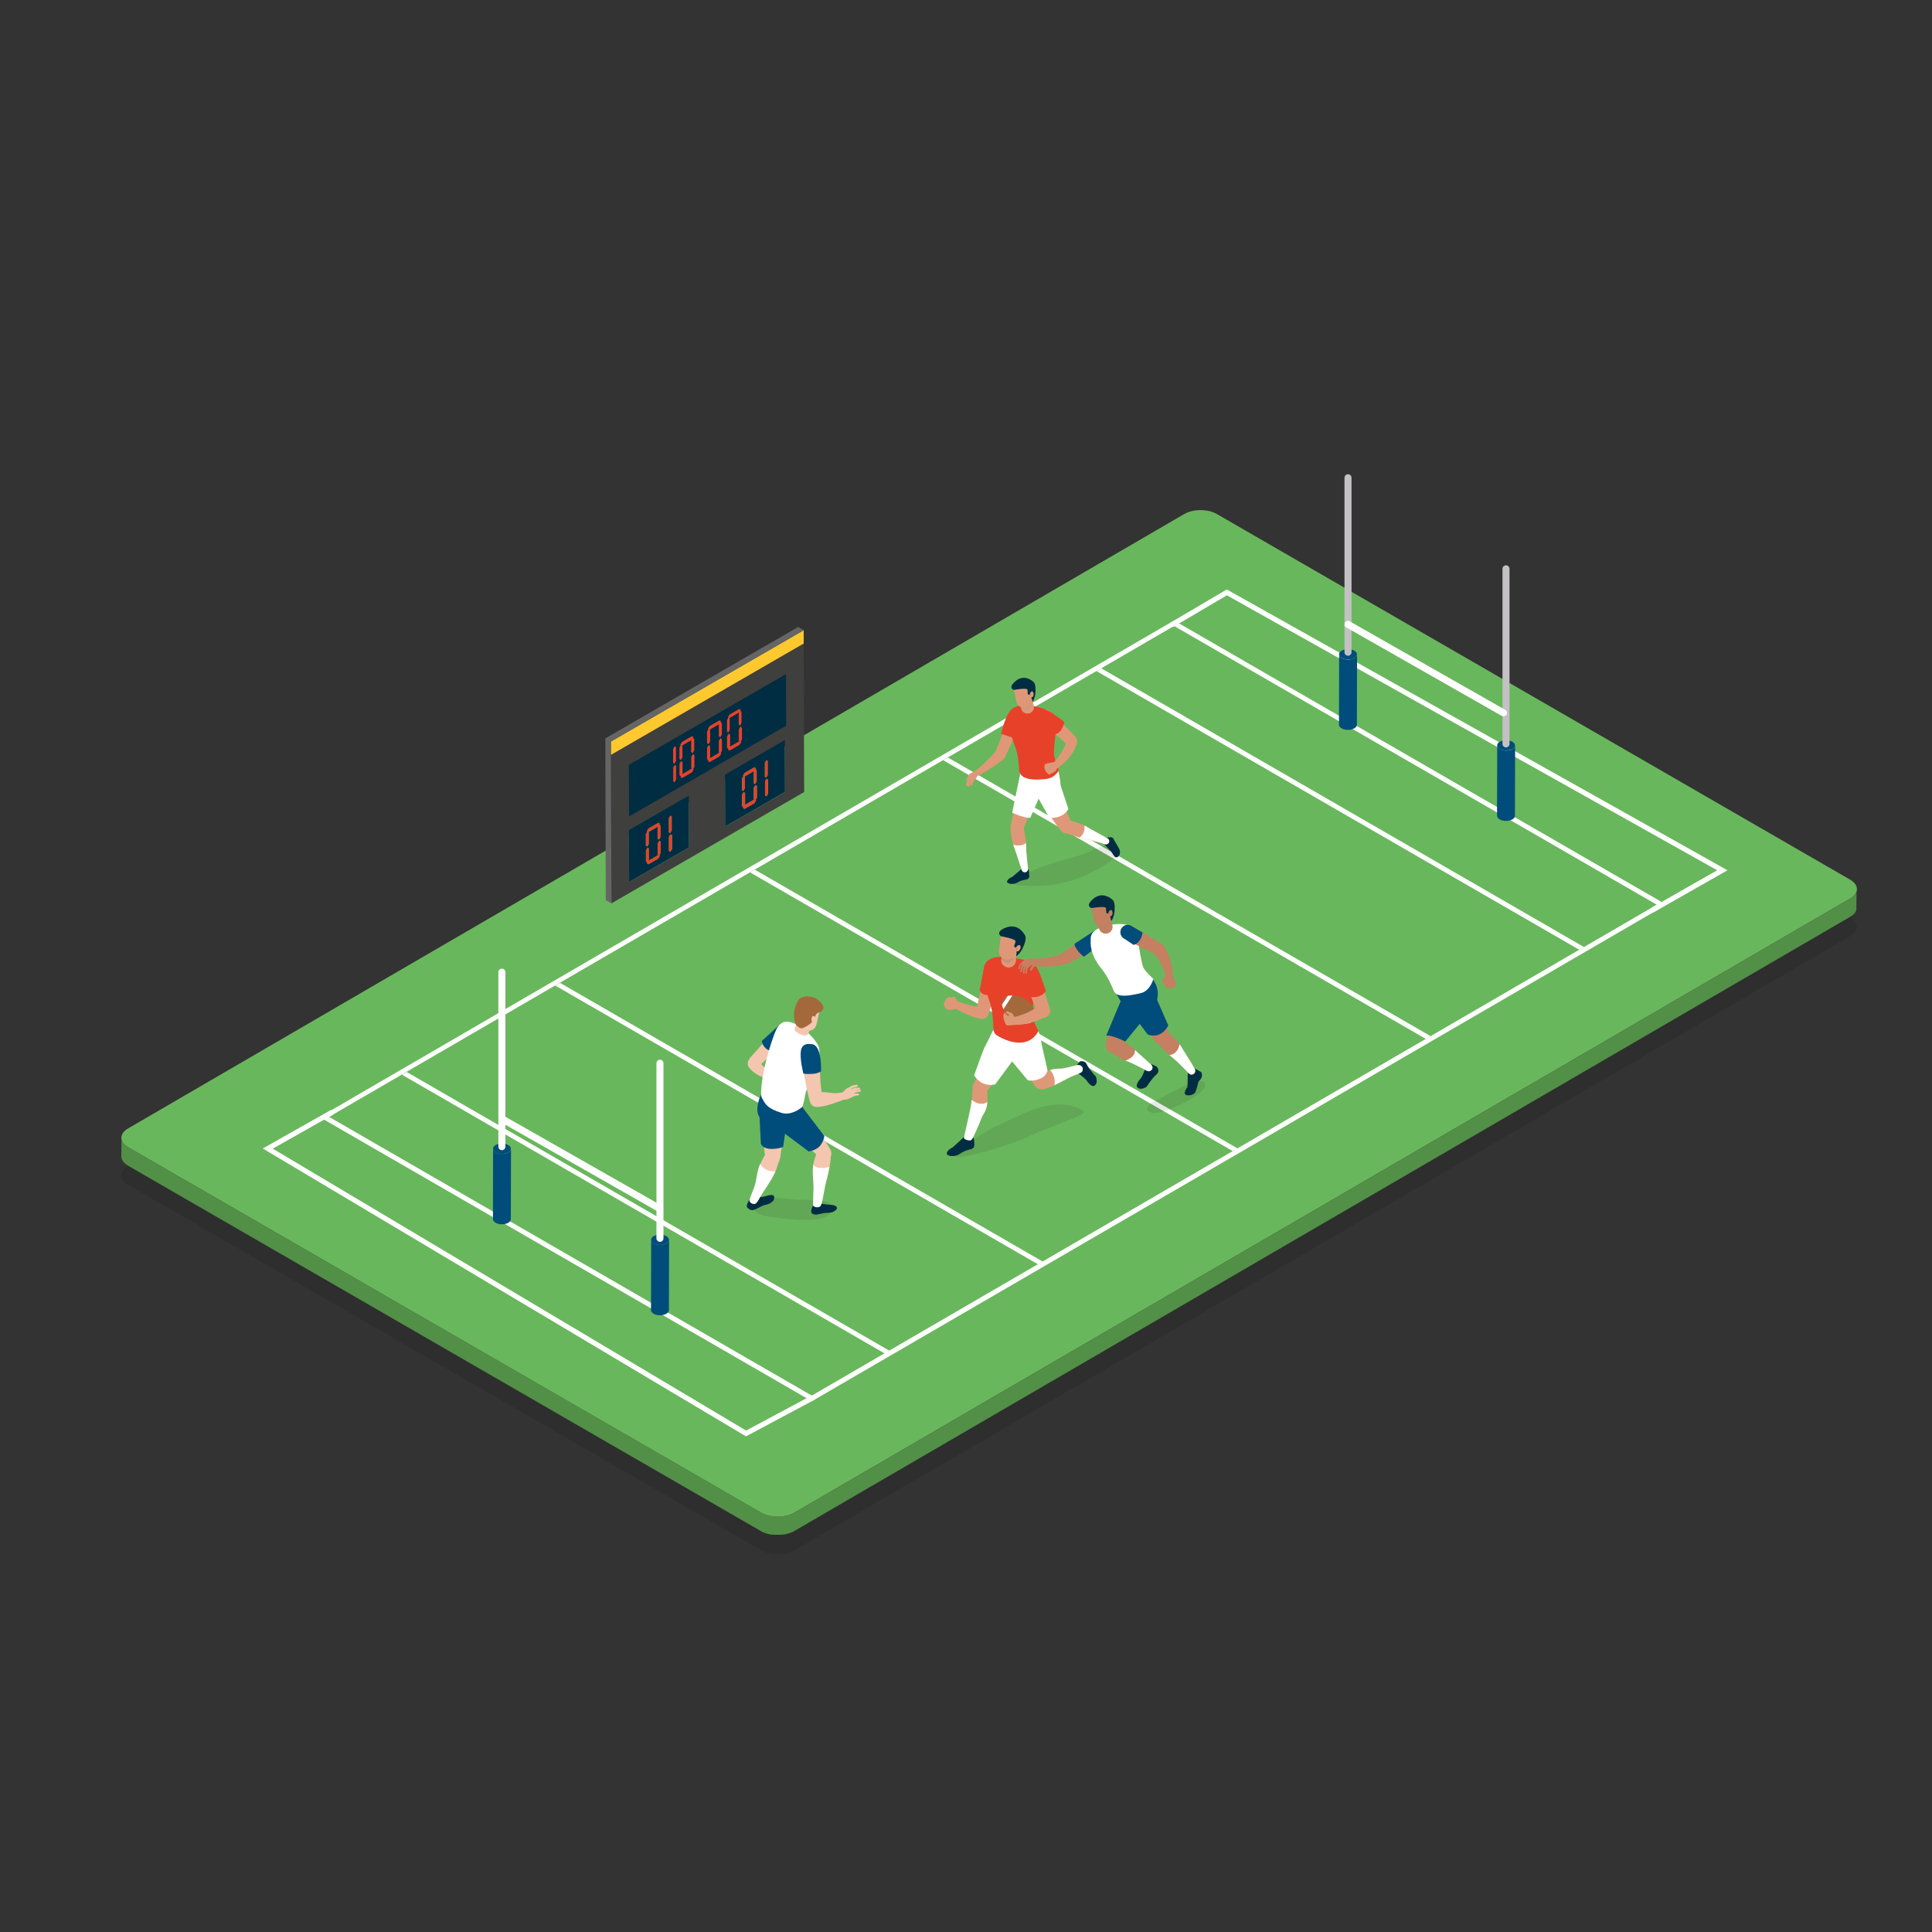 <?xml version="1.0" encoding="UTF-8"?>
<svg xmlns="http://www.w3.org/2000/svg" viewBox="0 0 220 220">
  <rect x="0" y="0" width="220" height="220" fill="#333333" stroke="none"/>
  <defs>
    <style>
      .cls-1 {
        fill: none;
      }

      .cls-2, .cls-3 {
        fill: #1d1d1b;
      }

      .cls-2, .cls-4, .cls-5 {
        opacity: .1;
      }

      .cls-6 {
        fill: #f4c6b0;
      }

      .cls-7 {
        fill: #69b75c;
      }

      .cls-8, .cls-4 {
        fill: #004d7b;
      }

      .cls-9 {
        fill: #002d42;
      }

      .cls-10 {
        fill: #fff;
      }

      .cls-11 {
        fill: #e8412a;
      }

      .cls-12 {
        fill: #fec82f;
      }

      .cls-13 {
        fill: #656565;
      }

      .cls-14 {
        fill: #df9877;
      }

      .cls-15 {
        fill: #c48060;
      }

      .cls-16 {
        fill: #c3c1c3;
      }

      .cls-17 {
        fill: #3f3f3e;
      }

      .cls-18 {
        fill: #a4693a;
      }

      .cls-19 {
        fill: #528f47;
      }

      .cls-3 {
        opacity: .2;
      }

      .cls-4, .cls-5 {
        mix-blend-mode: multiply;
      }

      .cls-5 {
        fill: #6c90b1;
      }

      .cls-20 {
        isolation: isolate;
      }
    </style>
  </defs>
  <g class="cls-20">
    <g id="_レイヤー_2" data-name="レイヤー 2">
      <g id="header_footer" data-name="header+footer">
        <g>
          <rect class="cls-1" width="220" height="220"/>
          <g>
            <g>
              <g class="cls-20">
                <path class="cls-3" d="M210.68,104.45l-72.12-41.64c-1.02-.59-2.68-.59-3.7,0L14.58,132.78c-1.02,.59-1.01,1.55,.01,2.14l72.12,41.64c1.02,.59,2.68,.59,3.7,0l120.28-69.97c1.02-.59,1.01-1.55-.01-2.14Z"/>
                <path class="cls-7" d="M210.68,100.17l-72.12-41.64c-1.02-.59-2.68-.59-3.7,0L14.58,128.5c-1.02,.59-1.01,1.55,.01,2.14l72.12,41.64c1.02,.59,2.68,.59,3.7,0l120.28-69.97c1.02-.59,1.01-1.55-.01-2.14Z"/>
                <path class="cls-19" d="M211.45,101.33s0,.02,0,.03c0,.01,0,.03,0,.04,0,.01,0,.02,0,.03,0,.01,0,.03,0,.04,0,.01,0,.02-.01,.03,0,.01,0,.03-.01,.04,0,.01,0,.02-.01,.03,0,.01-.01,.03-.02,.04,0,.01,0,.02-.02,.03,0,.01-.01,.03-.02,.04,0,.01-.01,.02-.02,.03,0,.02-.02,.03-.03,.05,0,0-.01,.02-.02,.03-.01,.02-.02,.03-.04,.05,0,0-.01,.01-.02,.02-.02,.03-.04,.05-.07,.08,0,0-.01,.01-.02,.02-.02,.02-.04,.04-.06,.06,0,0-.02,.02-.03,.03-.01,.01-.02,.02-.04,.03-.01,.01-.02,.02-.04,.03-.01,.01-.03,.02-.04,.03-.01,0-.03,.02-.04,.03-.01,.01-.03,.02-.04,.03-.01,0-.03,.02-.04,.03-.02,.01-.03,.02-.05,.03-.02,.01-.04,.02-.06,.04l-120.28,69.97c-.06,.03-.12,.06-.18,.09-.02,0-.03,.02-.05,.02-.05,.03-.11,.05-.17,.07,0,0-.01,0-.02,0-.09,.03-.18,.06-.27,.09-.05,.01-.11,.03-.16,.04-.05,.01-.1,.02-.14,.03-.04,0-.07,.02-.11,.02-.03,0-.06,0-.08,.02-.02,0-.05,.01-.07,.01-.04,0-.08,0-.12,.01-.03,0-.07,0-.11,0-.06,0-.12,0-.18,.01-.04,0-.08,0-.11,0-.05,0-.1,0-.14,0-.04,0-.08,0-.12,0-.04,0-.09,0-.13,0-.04,0-.08,0-.12-.01-.04,0-.09,0-.13-.01-.04,0-.08-.01-.12-.02-.05,0-.09-.02-.14-.02-.04,0-.07-.01-.11-.02-.05-.01-.11-.03-.16-.04-.03,0-.07-.02-.1-.03-.02,0-.04-.01-.06-.02-.05-.02-.11-.03-.16-.05-.02,0-.03-.01-.05-.02-.05-.02-.09-.04-.14-.06-.02,0-.05-.02-.07-.03-.07-.03-.13-.06-.19-.1L14.6,130.64c-.32-.19-.54-.41-.66-.64-.07-.14-.11-.29-.11-.43h0s0,0,0,0l-.02,2.09c0,.39,.26,.78,.77,1.08l72.12,41.64c.06,.04,.13,.07,.19,.1,.02,.01,.05,.02,.07,.03,.04,.02,.08,.04,.12,.05,0,0,.01,0,.02,0,.01,0,.03,.01,.05,.02,.05,.02,.11,.04,.16,.05,.02,0,.04,.01,.06,.02,.01,0,.02,0,.04,.01,.02,0,.05,.01,.07,.02,.05,.01,.11,.03,.16,.04,.01,0,.03,0,.04,.01,.02,0,.04,0,.07,.01,.05,0,.09,.02,.14,.02,.02,0,.04,0,.06,0,.02,0,.04,0,.06,0,.04,0,.09,.01,.13,.01,.02,0,.04,0,.06,0,.02,0,.04,0,.06,0,.04,0,.09,0,.13,0,.02,0,.04,0,.07,0,.02,0,.04,0,.05,0,.05,0,.1,0,.14,0,.02,0,.05,0,.07,0,.01,0,.03,0,.04,0,.06,0,.12,0,.18-.01,.02,0,.05,0,.07,0,.01,0,.02,0,.03,0,.04,0,.08-.01,.12-.01,.03,0,.05,0,.08-.01,.03,0,.05,0,.08-.01,0,0,.01,0,.02,0,.03,0,.06-.01,.08-.02,.05,0,.1-.02,.14-.03,.03,0,.07-.02,.1-.03,.05-.01,.09-.02,.13-.04,0,0,.02,0,.03,0,.05-.02,.11-.04,.16-.06,0,0,.01,0,.02,0,.06-.02,.11-.05,.17-.07,.02,0,.03-.01,.05-.02,.06-.03,.12-.06,.18-.09l120.28-69.97s.02-.01,.03-.02c0,0,.02-.01,.03-.02,.02,0,.03-.02,.05-.03,.01,0,.03-.02,.04-.03,.01-.01,.03-.02,.04-.03,.01,0,.03-.02,.04-.03,.01-.01,.03-.02,.04-.03,.01,0,.02-.02,.04-.03,.01-.01,.03-.02,.04-.03,0,0,.01,0,.02-.01,0,0,0,0,.01-.01,.02-.02,.04-.04,.06-.06,0,0,.01-.01,.02-.02,.02-.03,.05-.05,.07-.08,0,0,0,0,0,0,0,0,0-.01,.01-.02,.01-.02,.03-.03,.04-.05,0,0,.01-.02,.02-.03,0-.02,.02-.03,.03-.05,0,0,0,0,0-.01,0,0,0-.01,0-.02,0-.01,.01-.03,.02-.04,0-.01,.01-.02,.02-.03,0-.01,.01-.03,.02-.04,0,0,0-.01,0-.02,0,0,0-.01,0-.02,0-.01,0-.03,.01-.04,0-.01,0-.02,.01-.03,0-.01,0-.03,0-.04,0,0,0-.01,0-.02,0,0,0,0,0-.01,0-.01,0-.03,0-.04,0-.01,0-.02,0-.03,0-.01,0-.03,0-.04,0,0,0-.02,0-.02,0,0,0-.02,0-.02l.02-2.09s0,.03,0,.05c0,.01,0,.03,0,.04Z"/>
              </g>
              <g>
                <path class="cls-10" d="M36.39,127.2l56.06,32.36,97.3-56.54-56.06-32.36L36.39,127.2Zm152.27-24.18l-8.29,4.82-.54,.31-16.93,9.84-.54,.31-21.44,12.46-.54,.31-21.64,12.57-.54,.31-16.93,9.84-.54,.31-8.29,4.82-54.97-31.74,8.29-4.82,.54-.31,16.93-9.84,.54-.31,21.64-12.57,.54-.31,21.44-12.46,.54-.31,16.93-9.84,.54-.31,8.29-4.82,54.97,31.74Z"/>
                <polygon class="cls-10" points="124.86 76.42 179.83 108.15 180.37 107.84 125.4 76.1 124.86 76.42"/>
                <polygon class="cls-10" points="107.4 86.57 162.37 118.31 162.91 117.99 107.94 86.26 107.4 86.57"/>
                <polygon class="cls-10" points="85.41 99.34 140.38 131.08 140.92 130.77 85.95 99.03 85.41 99.34"/>
                <polygon class="cls-10" points="63.23 112.23 118.2 143.97 118.74 143.66 63.77 111.92 63.23 112.23"/>
                <polygon class="cls-10" points="45.77 122.38 100.74 154.12 101.28 153.81 46.31 122.07 45.77 122.38"/>
              </g>
            </g>
            <g>
              <g class="cls-20">
                <path class="cls-8" d="M57.89,131.23c-.4,.23-1.04,.23-1.44,0-.2-.12-.3-.27-.3-.42l-.02,8.01c0,.15,.1,.3,.3,.42,.4,.23,1.04,.23,1.44,0,.2-.11,.3-.26,.3-.41l.02-8.01c0,.15-.1,.3-.3,.41Z"/>
                <path class="cls-8" d="M57.88,130.39c-.4-.23-1.04-.23-1.44,0-.4,.23-.39,.6,0,.83,.4,.23,1.04,.23,1.44,0,.4-.23,.39-.6,0-.83Z"/>
              </g>
              <g class="cls-20">
                <path class="cls-8" d="M75.89,141.59c-.4,.23-1.04,.23-1.44,0-.2-.12-.3-.27-.3-.42l-.02,8.01c0,.15,.1,.3,.3,.42,.4,.23,1.04,.23,1.44,0,.2-.11,.3-.26,.3-.41l.02-8.01c0,.15-.1,.3-.3,.41Z"/>
                <path class="cls-8" d="M75.88,140.76c-.4-.23-1.04-.23-1.44,0-.4,.23-.39,.6,0,.83,.4,.23,1.04,.23,1.44,0,.4-.23,.39-.6,0-.83Z"/>
              </g>
              <path class="cls-10" d="M75.15,120.67c-.22,0-.4,.18-.4,.4v19.94c0,.22,.18,.4,.4,.4s.4-.18,.4-.4v-19.94c0-.22-.18-.4-.4-.4Z"/>
              <path class="cls-10" d="M57.15,110.3c-.22,0-.4,.18-.4,.4v19.87c0,.22,.18,.4,.4,.4s.4-.18,.4-.4v-19.87c0-.22-.18-.4-.4-.4Z"/>
              <path class="cls-10" d="M75.06,137.13l-17.71-10.08c-.19-.11-.43-.04-.54,.15-.11,.19-.04,.43,.15,.54l17.71,10.08c.06,.04,.13,.05,.2,.05,.14,0,.27-.07,.34-.2,.11-.19,.04-.43-.15-.54Z"/>
            </g>
            <g>
              <path class="cls-2" d="M93.56,136.74c-1.95-.13-3.85-.15-5.83-.43-.38-.05-.77-.11-1.14-.03-.37,.08-.74,.32-.85,.69-.13,.44,.14,.93,.53,1.18,.39,.25,.86,.33,1.32,.39,1.84,.27,3.71,.5,5.56,.28,1.77-.21,2.4-1.95,.41-2.08Z"/>
              <path class="cls-6" d="M89.92,116.72c-.35-.31-.89-.29-1.2,.06l-3.28,3.64c-.25,.28-.24,.71,.02,.98,.28,.28,.73,.28,1.01,0l3.48-3.45s.02-.02,.03-.03c.31-.35,.29-.89-.06-1.2Z"/>
              <path class="cls-6" d="M88.13,122.07h-.04s-.04-.02-.1-.04c-.03,0-.07-.02-.11-.03-.04-.01-.09-.03-.14-.05-.05-.02-.1-.04-.16-.07-.05-.03-.11-.05-.17-.09-.06-.04-.11-.07-.17-.11-.05-.04-.11-.08-.16-.12-.05-.04-.11-.09-.15-.13-.02-.02-.05-.05-.07-.07-.02-.02-.04-.05-.06-.07-.04-.04-.08-.09-.12-.14-.03-.05-.07-.09-.09-.13-.05-.08-.09-.15-.11-.19,0-.01,0-.02-.01-.03,0,0,0,0,0-.01,0,0,0-.02,0-.02-.2-.34-.63-.46-.97-.26-.34,.2-.46,.63-.26,.97,0,0,0,.01,.02,.03,0,.01,.02,.04,.04,.05,.01,.02,.03,.03,.04,.05,.06,.07,.15,.18,.26,.28,.05,.05,.12,.11,.18,.16,.07,.05,.14,.11,.22,.16,.04,.03,.08,.05,.12,.08,.04,.03,.08,.05,.12,.08,.08,.05,.17,.1,.26,.14,.09,.05,.18,.08,.27,.12,.09,.04,.18,.06,.26,.09,.09,.03,.17,.05,.25,.07,.08,.02,.16,.03,.23,.05,.07,.01,.13,.03,.19,.03,.06,0,.11,0,.15,.01,.08,0,.13,.01,.13,.01,.2,.02,.39-.1,.45-.3,.07-.23-.05-.47-.28-.54Z"/>
              <path class="cls-8" d="M87.73,119.66l1.3-3.21-2.29,2.1s.13,.89,.99,1.1Z"/>
              <path class="cls-9" d="M95.11,137.3c-.18-.1-.54-.1-.95-.14-.27-.03-.59-.09-.79-.13-.32-.07-.62,.03-.74,.16-.13,.14-.26,.67-.26,.67-.03,.36,.26,.44,.52,.45s.89-.21,1.29-.2c.4,0,.68-.08,.86-.21,.45-.32,.24-.49,.06-.6Z"/>
              <path class="cls-9" d="M87.88,136.08c-.31-.02-.77,.16-1,.21-.13,.03-.54,.01-.54,.01l-.92,.16s-.35,.6-.37,.78c-.02,.18-.02,.3,.37,.51,.47,.25,1.19-.49,1.79-.56,.25-.03,.68-.26,.83-.45,.11-.14,.27-.64-.16-.67Z"/>
              <path class="cls-6" d="M93.36,129.05c-.79-1.15-1.64-2.22-2.7-3.14-1.2-1.02-3.05,.2-2.55,1.71,.19,.58,.64,.84,1.15,1.1,.61,.31,1.15,.74,1.68,1.17,.61,.5,1.34,.92,1.91,1.47,.34,.32,.55,.89,1.07,.84,.65-.07,.92-.77,.63-1.31-.35-.63-.78-1.24-1.19-1.83Z"/>
              <path class="cls-6" d="M87.69,131.05c-.49,.1-.79,.86-.99,1.23-.57,1.04-.43,1.85-.81,2.92-.17,.47-.38,.93-.53,1.4,.04,.02,.07,.03,.1,.05,.02,.01,.04,.02,.05,.03,.02,0,.04,.01,.06,.02,.1,.03,.2,.05,.31,.07,.03,0,.05,0,.07,.01,0,0,.02,0,.03,0,.1,0,.19,.02,.29,.02,.11-.17,.21-.37,.3-.52,.33-.5,.64-1.02,.97-1.52,.55-.84,1.06-1.8,1.16-2.82,.05-.55-.46-1.02-1.01-.9Z"/>
              <path class="cls-10" d="M87.03,133.05c-.2-.15-.35-.3-.46-.51-.42,.92-.34,1.69-.68,2.66-.17,.47-.38,.93-.53,1.4-.12,.38,.47,.6,.66,.47,.26-.17,.38-.52,.54-.78,.33-.5,.64-1.02,.97-1.52,.28-.43,.55-.9,.76-1.38-.45,.02-.93-.09-1.27-.34Z"/>
              <path class="cls-6" d="M93.63,130.64c-.53,.1-.58,.6-.76,1.03-.55,1.36-.2,2.41-.22,3.63-.01,.54-.02,1.09-.04,1.63,0,.09-.01,.18,0,.26,.29-.05,.59-.05,.89-.04,.08-.27,.1-.59,.14-.78,.13-.57,.26-1.15,.41-1.72,.28-1.04,.53-2.1,.57-3.18,.01-.52-.48-.94-.99-.85Z"/>
              <path class="cls-10" d="M93.37,132.99c-.31-.02-.57-.14-.77-.34-.13,.92,.06,1.74,.04,2.65-.01,.54-.03,1.42-.05,1.96,0,.18,.73,.4,.91-.04,.22-.55,.39-1.99,.54-2.56,.16-.59,.31-1.18,.41-1.77-.36,.09-.74,.13-1.09,.1Z"/>
              <path class="cls-6" d="M86.45,125.66c-.24,.54-.08,1.01,.04,1.55,.17,.77,.18,1.56,.3,2.33,.05,.33,.15,.64,.2,.97,.04,.31,.06,.63,.11,.94,.05,.31,.09,.66,.21,.95,.24,.59,.95,.54,1.3,.05,.28-.4,.28-1.1,.36-1.55,.26-1.51,.52-3.04,.52-4.58-.01-1.67-2.36-2.17-3.04-.65Z"/>
              <path class="cls-8" d="M86.98,124.28c-.59,.43-1.16,2.59-.29,3.12,.9,.55,1.81,1.18,2.91,1.5,.65,.19,1.97-.47,2.23-.97,.13-.24-.11-1.38-.46-1.92-.65-1.03-3.35-2.5-4.4-1.72Z"/>
              <path class="cls-10" d="M90.79,116.7c-1.87-.94-2.29,.14-2.74,1.41-1.3,3.66-1.53,6.52-1.3,6.9,.41,.68,.49,1.16,2.23,1.71,1.23,.39,2.4-.7,2.4-.7,0,0,.15-.44,.37-1.62,.1-.55,1.07-1.68,1.32-2.68,.3-1.24,.35-2.21,.06-2.75-.49-.89-1.65-1.92-2.33-2.27Z"/>
              <path class="cls-6" d="M93.42,122.92c-.08-1.78-.31-1.87-.3-3.01,0-.53-.46-.96-.98-.9-.57,.06-.82,.54-.81,1.06,.04,1.2,.22,2.4,.47,3.58,.12,.59,.25,1.18,.41,1.75,.13,.44,.51,.78,1,.61,.44-.15,.54-.58,.46-.99-.12-.58-.23-1.52-.26-2.11Z"/>
              <path class="cls-6" d="M96.34,124.3c-1.49,.42-2.08-.04-2.86,.08-.99,.16-1.33,1.69-.3,1.66,.89-.03,2.15-.55,2.99-.84,.33-.11,1.04-.25,.94-.74-.1-.47-.46-.24-.77-.16Z"/>
              <g>
                <path class="cls-6" d="M90.48,117.12c-.13,.46,1.38,1.09,1.51,.63l.6-1.24-1.54-.45-.58,1.07Z"/>
                <path class="cls-6" d="M90.57,115.96c-.16,.71,1.07,1.34,1.07,1.34,.68,.16,1.19,0,1.35-.72l.41-1.81-2.68-.15-.16,1.34Z"/>
                <path class="cls-18" d="M93.02,113.75c-.36-.26-1.73-.62-2.21,.3-.78,1.52-.17,2.65-.17,2.65,0,0,.44,.53,.81,.36,.51-.24,1.21-.66,1.34-1.21,.13-.55,.49-.56,.49-.56,.99-.4,.23-1.17-.27-1.54Z"/>
                <path class="cls-6" d="M92.44,115.86c-.11,.3,.02,.69,.29,.63l.14-.6s-.28-.44-.43-.03Z"/>
              </g>
              <g>
                <path class="cls-6" d="M96.69,123.87c-.31-.01-.93,.72-.93,.72l.18,.41c.08,.18,.28,.27,.47,.2,.3-.11,.69-.28,.74-.5,.08-.35-.22-.83-.46-.84Z"/>
                <path class="cls-6" d="M97.58,123.53l-.51,.07h-.02s-.02,.02-.02,.02l-.66,.37c-.07,.04-.09,.13-.05,.19,.04,.07,.13,.09,.19,.05l.64-.36h-.03s.04,0,.04,0h-.01s.47-.13,.47-.13c.05-.01,.08-.06,.07-.11,0-.06-.06-.1-.11-.09Z"/>
                <polygon class="cls-6" points="97.15 123.86 97.16 123.86 97.12 123.87 97.15 123.86"/>
                <polygon class="cls-6" points="97.38 124.14 97.4 124.14 97.35 124.15 97.38 124.14"/>
                <path class="cls-6" d="M97.85,123.85l-.53,.02h-.02s-.02,.01-.02,.01l-.67,.31c-.07,.03-.1,.12-.07,.19,.03,.07,.12,.1,.19,.07l.66-.3h-.03s.04,0,.04,0h-.01s.49-.09,.49-.09c.05,0,.09-.05,.08-.1,0-.06-.05-.1-.11-.1Z"/>
                <path class="cls-6" d="M97.93,124.1l-.53,.02h-.02s-.02,.01-.02,.01l-.67,.31c-.07,.03-.1,.12-.07,.19,.03,.07,.12,.1,.19,.07l.66-.3h-.03s.04,0,.04,0h-.01s.49-.09,.49-.09c.05,0,.09-.05,.08-.1,0-.06-.05-.1-.11-.1Z"/>
                <polygon class="cls-6" points="97.46 124.4 97.48 124.39 97.43 124.4 97.46 124.4"/>
                <polygon class="cls-6" points="97.32 124.81 97.34 124.8 97.29 124.81 97.32 124.81"/>
                <path class="cls-6" d="M97.73,124.52h-.47s-.02,.01-.02,.01h-.03s-.59,.28-.59,.28c-.07,.03-.1,.12-.07,.19,.03,.07,.12,.1,.19,.07l.58-.27h-.03s.04,0,.04,0h-.01s.43-.08,.43-.08c.05,0,.08-.05,.08-.1,0-.06-.05-.1-.11-.1Z"/>
              </g>
              <path class="cls-8" d="M88.57,127.37l-.42,.25c.35,.59,.99,.92,1.29,1.52l2.65,1.98s.84-.12,1.27-.62c.43-.51,.51-1.14,.51-1.14l-2.33-3.05-2.97,1.06Z"/>
              <path class="cls-8" d="M86.43,126.01l.21,4.22s.17,.6,1.19,.6c.97,0,1.35-.25,1.35-.25l.29-2.03c-.1-.66-3.04-2.53-3.04-2.53Z"/>
              <path class="cls-8" d="M92.47,118.9c-.35-.04-1.16-.15-1.28,.81-.12,.96,.29,2.54,.29,2.54,0,0,.38,.1,1.21,.02,.41-.04,.8-.26,.8-.26,0,0,.15-2.98-1.03-3.11Z"/>
            </g>
            <g>
              <g>
                <path class="cls-2" d="M123.39,126.52c-1.68-1.13-4.05-.82-5.94-.09-1.55,.6-2.52,1.16-4.04,1.82-.79,.34-4.05,2.32-4.63,3.04-1.28,1.62,7.43-1.39,8.2-1.79,2.35-1.22,7.08-2.54,6.41-2.99Z"/>
                <path class="cls-14" d="M113.27,109.7c-.48-.11-.95,.2-1.06,.67l-1.04,4.65c-.08,.38,.14,.77,.52,.88,.4,.11,.81-.11,.92-.51l1.32-4.58s0-.04,.01-.05c.11-.48-.2-.95-.67-1.06Z"/>
                <path class="cls-14" d="M111.81,114.66s0,0,0,0c0,0,0,0,0,0,0,0-.01,0-.02,0-.01,0-.02,0-.04,0-.03,0-.07,0-.12,0-.05,0-.11,0-.17-.01-.06,0-.13-.01-.21-.02-.08,0-.16-.02-.24-.04-.08-.02-.17-.03-.26-.05-.09-.02-.18-.04-.27-.06-.09-.02-.18-.04-.27-.07-.09-.02-.18-.05-.26-.07-.08-.03-.17-.05-.24-.08-.08-.03-.15-.05-.22-.07-.13-.04-.25-.09-.32-.12-.08-.03-.12-.05-.12-.05h-.01c-.19-.07-.4,0-.5,.18-.12,.2-.05,.45,.15,.57,0,0,.04,.03,.12,.07,.08,.04,.18,.11,.32,.18,.07,.04,.14,.08,.22,.12,.08,.04,.16,.08,.25,.13,.08,.04,.18,.09,.27,.13,.09,.04,.19,.09,.28,.13,.09,.04,.19,.08,.29,.12,.09,.04,.19,.07,.28,.11,.09,.03,.18,.06,.27,.09,.09,.03,.17,.05,.25,.07,.08,.02,.15,.04,.22,.05,.07,.01,.13,.03,.18,.04,.03,0,.05,0,.07,.01,.02,0,.04,0,.06,0,.03,0,.05,0,.05,0h0s.07,0,.1,0c.38-.03,.66-.35,.64-.73-.03-.38-.35-.66-.73-.64Z"/>
                <path class="cls-14" d="M108.99,113.97c-.04-.07-.27-.48-.35-.49-.05,0-.19,.05-.28,.11-.03-.01-.05-.02-.06-.03-.09-.02-.41,.02-.41,.02,0,0-.4,.49-.41,.74,0,.15,.09,.34,.17,.47,.06,.11,.18,.17,.3,.18,.27,.02,.76,.03,.92-.14,.23-.24,.17-.83,.17-.83,0,0-.02-.01-.05-.03Z"/>
                <path class="cls-11" d="M111.56,112.77s.21,.64,1.02,.51l-.47-3.37-.56,2.86Z"/>
                <path class="cls-9" d="M110.27,129.29c-.2-.01-.49,.18-.49,.18l-1.27,1.16c-.4,.21-.6,.4-.66,.57-.1,.27,.03,.32,.29,.41,.29,.1,.85,0,1.16-.22,.27-.19,.57-.34,.89-.43l.5-.14c.16-.09,.26-.25,.26-.44,0,0,0-.66-.12-.83-.08-.13-.39-.25-.56-.26Z"/>
                <path class="cls-9" d="M123.77,121.22c-.18-.4-.53-.42-.82-.35,0,0-.21,.29-.44,.52-.27,.27,.12,.75,.12,.75,0,0,.85,.53,1.12,.92,.16,.23,.69,.96,1.03,.41,.16-.26,.12-.61,0-.89,0,0-.76-.82-1.02-1.36Z"/>
                <path class="cls-14" d="M119.34,122.96s-.02-.07-.05-.19c-.03-.12-.07-.3-.12-.51-.1-.42-.22-.99-.34-1.55-.12-.57-.23-1.13-.31-1.56-.04-.21-.07-.39-.09-.51-.02-.12-.03-.19-.03-.19-.03-.16-.08-.32-.16-.47-.41-.78-1.37-1.07-2.15-.66-.78,.41-1.07,1.37-.66,2.15h0s.04,.08,.1,.19c.06,.12,.15,.28,.26,.48,.21,.39,.5,.91,.8,1.43,.3,.52,.6,1.03,.83,1.41,.12,.19,.21,.35,.28,.46,.07,.11,.11,.17,.11,.17,.19,.31,.56,.47,.93,.38,.46-.11,.74-.57,.62-1.03h0Z"/>
                <path class="cls-14" d="M122.67,121.28c-.55,.11-1.41,.41-1.98,.41-.91,0-1.48,.24-2.12,.57-.4,.21-.73,.58-.64,1.1,.08,.48,.56,.77,1.02,.65,1.12-.35,2.02-.91,3.07-1.43,.29-.14,1.12-.39,1.21-.57,.27-.54-.22-.79-.55-.73Z"/>
                <path class="cls-10" d="M122.67,121.28c-.55,.11-1.41,.41-1.98,.41-.43,0-.78,.05-1.1,.15,.22,.28,.4,.6,.47,.94,.06,.28,.06,.54,0,.79,.65-.3,1.27-.65,1.94-.98,.29-.14,1.12-.39,1.21-.57,.27-.54-.22-.79-.55-.73Z"/>
                <path class="cls-14" d="M110.77,124c-.12,1.38-.23,2.79-.55,4.13-.05,.22-.27,.71-.33,1.12,.06,0,.13-.02,.2-.02,.28,0,.5,.08,.67,.21,.11-.21,.2-.43,.26-.55,.33-.66,.43-.9,.69-1.6,.22-.61,.58-.58,.72-1.78,.04-.35,.03-1.33-.17-1.8-.29-.67-1.37-.49-1.49,.29Z"/>
                <path class="cls-10" d="M111.15,125.56c-.19-.08-.33-.18-.49-.32,0,0,0,0,0,0-.09,.97-.85,3.92-.89,4.36-.01,.14,.71,.4,.88,.18,.18-.24,.84-1.7,1.09-2.4,.22-.61,.56-.68,.7-1.87,0,0,0,0,0,0-.22,.12-.46,.19-.71,.18-.21,0-.38-.05-.56-.13Z"/>
                <path class="cls-14" d="M115.26,116.33c-.8-.24-1.64,.21-1.89,1h0s-.03,.1-.09,.28c-.03,.09-.06,.2-.1,.32-.04,.12-.08,.25-.13,.39-.02,.07-.05,.14-.07,.22-.03,.08-.06,.16-.08,.24-.06,.17-.12,.34-.19,.52-.07,.18-.14,.37-.21,.56-.07,.19-.15,.38-.23,.57-.08,.19-.16,.38-.24,.57-.08,.19-.16,.37-.24,.55-.16,.35-.32,.68-.46,.96-.14,.28-.26,.51-.34,.67-.08,.15-.13,.24-.13,.24l-.02,.04c-.19,.36-.11,.81,.22,1.07,.37,.3,.91,.24,1.21-.12,0,0,.07-.09,.2-.25,.12-.15,.29-.37,.49-.63,.2-.26,.43-.58,.67-.91,.12-.17,.24-.34,.36-.53,.12-.18,.25-.36,.37-.55,.12-.18,.24-.37,.36-.56,.12-.18,.23-.37,.34-.55,.11-.18,.21-.35,.31-.52,.05-.08,.1-.16,.14-.24,.04-.08,.09-.16,.13-.24,.08-.15,.16-.29,.22-.41,.06-.12,.11-.22,.16-.3,.09-.17,.14-.26,.14-.26,.04-.08,.08-.17,.11-.26,.24-.8-.21-1.64-1-1.89Z"/>
                <path class="cls-10" d="M113.21,117.1s-.62,1.16-.92,1.88c-.4,.93,3.3,.97,4.4,1.1,.64,.08,1.42-.16,1.8-.99,.35-.77-.64-2.39-.64-2.39l-4.63,.39Z"/>
                <path class="cls-11" d="M118.12,111.84c.2-1.21,0-1.72-.48-2.07-.78-.58-2.63-.78-3.37-.81-2.01-.08-2.39,.89-2.27,2.18,.05,.49,.31,1.87,.61,2.69,.49,1.34,.48,2.75,.5,3.21,.01,.34,.07,.63,.42,.87,.63,.44,1.69,.8,2.47,.82,1.71,.04,2.25-1.35,2.25-1.35,0,0-.66-1.24-.74-1.78-.08-.54,.46-2.86,.61-3.76Z"/>
                <path class="cls-14" d="M118.23,110.7s-.01-.04-.02-.05c-.18-.46-.69-.68-1.15-.51-.46,.18-.68,.69-.51,1.15l1.6,4.11c.14,.36,.54,.56,.92,.44,.39-.12,.61-.54,.49-.93l-1.33-4.21Z"/>
                <g>
                  <path class="cls-14" d="M114.02,109.22c-.07,.45,.25,.88,.71,.94,.46,.07,.88-.24,.95-.7l.08-1.36-1.54-.23-.2,1.34Z"/>
                  <path class="cls-4" d="M114.08,108.8s0,0,0,0c-.05,.31-.02,.53,.15,.67,.62,.53,1.38-.24,1.45-.85,.01-.09,.03-.16,.06-.23l.02-.29-1.54-.23-.14,.92Z"/>
                  <path class="cls-14" d="M113.76,108.1c-.1,.7,.37,1.15,.87,1.16,.42,0,1.3-.2,1.4-.88l.33-1.25-2.34-.78-.26,1.76Z"/>
                  <g>
                    <path class="cls-9" d="M114.43,105.67c-1.14,.49-.45,.94-.45,.94,0,0,1.68,.29,1.66,.58,0,.08-.17,.57-.17,.57l.18,.17,.17-.21-.1,1.18s.49-.34,.79-1.05c.13-.31,.43-.98,.2-1.37-.46-.79-1.23-1.26-2.28-.81Z"/>
                    <path class="cls-14" d="M115.82,107.72l-.09,.58c.23,.15,.48-.15,.49-.46,0-.42-.4-.12-.4-.12Z"/>
                  </g>
                </g>
                <path class="cls-10" d="M115.46,118.91l-2.36-1.16s-.8,1.07-1.03,1.6c-.32,.74-1.14,3.1-1.14,3.1,.92,1.47,2.39,1.03,2.39,1.03l1.93-2.61,1.77,2.13s.64,.23,1.64-.27c.49-.25,.63-.83,.63-.83l-.74-3.25-3.09,.27Z"/>
                <path class="cls-11" d="M117.05,109.93c-.39,.15-.88,.73-.55,1.58,.33,.84,.71,1.99,.71,1.99,0,0,1.21,.32,1.89-.64,0,0-.77-2.48-1.14-2.82,0,0-.52-.26-.91-.11Z"/>
                <g>
                  <path class="cls-18" d="M116.86,113.86l-.17-.11c-.98-.64-2.28-.39-2.53-.02-.27,.41,.04,1.67,1.02,2.31l.17,.11c.98,.64,2.28,.39,2.53,.02,.27-.41-.04-1.67-1.02-2.31Z"/>
                  <path class="cls-10" d="M114.1,114.4c.03,.16,.08,.34,.16,.52l1.03-1.57c-.2,0-.38,.02-.54,.06l-.65,.99Z"/>
                  <path class="cls-10" d="M116.74,116.55c.2,0,.38-.02,.54-.06l.65-.99c-.03-.16-.08-.34-.16-.52l-1.03,1.57Z"/>
                </g>
                <path class="cls-14" d="M118.2,114.56s0,0-.02,.02c0,0-.03,.03-.06,.05-.06,.05-.15,.11-.27,.19-.11,.08-.25,.16-.4,.25-.08,.04-.16,.09-.24,.13-.08,.04-.17,.08-.25,.12-.08,.04-.17,.08-.26,.11-.08,.04-.17,.07-.25,.1-.08,.03-.16,.06-.24,.08-.08,.03-.15,.05-.22,.07-.07,.02-.13,.04-.19,.05-.06,.01-.1,.02-.15,.03-.08,.02-.13,.03-.13,.03h-.03c-.21,.06-.36,.25-.35,.47,.01,.25,.22,.45,.48,.44,0,0,.05,0,.15,0,.05,0,.11,0,.17,0,.07,0,.14-.01,.22-.02,.08,0,.17-.02,.26-.03,.09-.01,.19-.02,.29-.05,.1-.02,.21-.04,.31-.06,.11-.02,.21-.05,.32-.08,.11-.03,.21-.06,.32-.09,.1-.03,.21-.07,.3-.1,.2-.07,.38-.14,.53-.21,.15-.07,.28-.13,.38-.17,.05-.02,.08-.04,.11-.06,.02-.01,.04-.02,.04-.02h.01s.08-.05,.11-.08c.32-.27,.37-.74,.1-1.06s-.74-.37-1.06-.1Z"/>
                <path class="cls-14" d="M115.15,115.34c-.21-.05-.47-.22-.47-.22,0,0-.12,.08-.08,.2s.39,.26,.32,.33c-.06,.08-.23-.03-.23-.03,0,0-.09-.06-.26-.35,0,0-.18,.16-.18,.44s.22,.98,.4,1.04c.18,.06,.97-.06,.97-.06l-.14-.88s-.13-.42-.34-.46Z"/>
              </g>
              <g>
                <g>
                  <path class="cls-2" d="M134.85,123.65c-1.12,.58-2.24,1.15-3.35,1.73-.44,.23-.95,.58-.85,1.02,.08,.33,.95,.46,1.92,.13,3.26-1.14,4.84-2.47,4.68-3.08-.21-.82-1.89-.05-2.4,.21Z"/>
                  <path class="cls-9" d="M136.69,122.04c-.13-.08-.3-.18-.45-.27-.2-.11-.45-.1-.64,.03l-.11,.08c-.15,.11-.24,.28-.24,.47,0,.38-.02,1.01-.02,1.13,0,.17-.03,.35-.03,.35,0,0-.32,.33-.29,.71,0,0,.13,.3,.69,.16,.56-.14,.54-.42,.68-.81,.14-.38,.07-.66,.42-.98,.18-.17,.27-.71,0-.89Z"/>
                  <path class="cls-9" d="M131.56,121.38c-.12-.06-.26-.13-.39-.18-.35-.14-.7,.31-.7,.31,0,0-.3,.97-.61,1.33-.19,.21-.76,.92-.14,1.11,.29,.09,.63-.04,.87-.23,0,0,.6-.95,1.07-1.34,.17-.14,.24-.3,.25-.45,.01-.23-.13-.45-.34-.55Z"/>
                  <path class="cls-15" d="M130.8,111.54c-.84-.39-1.85-.03-2.24,.81h0s-.01,.04-.03,.08c-.01,.02-.03,.05-.04,.09-.02,.03-.03,.07-.05,.11-.08,.17-.19,.41-.31,.7-.12,.29-.26,.63-.41,1-.07,.18-.14,.37-.22,.57-.07,.19-.14,.39-.22,.59-.07,.2-.55,.48-.62,.68-.06,.2-.13,.39-.19,.58-.06,.19-.12,.37-.17,.55-.05,.18-.1,.34-.14,.5-.04,.15-.08,.3-.11,.42-.03,.13-.05,.24-.08,.33-.04,.18-.06,.29-.06,.29-.09,.39,.1,.81,.48,1,.44,.22,.98,.04,1.2-.4l.02-.04s.04-.09,.12-.24c.04-.07,.08-.17,.14-.27,.06-.1,.12-.22,.19-.35,.07-.13,.15-.26,.23-.41,.08-.14,.17-.29,.27-.45,.09-.16,.2-.32,.3-.48,.1-.16,.62-.41,.73-.57,.11-.16,.22-.32,.33-.48,.11-.16,.22-.31,.32-.46,.21-.3,.41-.57,.59-.81,.18-.23,.32-.42,.43-.56,.03-.03,.05-.06,.07-.09,.02-.02,.03-.04,.05-.06,.03-.03,.04-.05,.04-.05,.08-.1,.16-.22,.21-.34,.39-.84,.03-1.85-.81-2.24Z"/>
                  <path class="cls-15" d="M130.55,120.75c-.16-.15-.35-.32-.56-.51-.1-.09-.21-.19-.32-.28-.11-.1-.22-.2-.32-.3-.11-.1-.22-.21-.33-.3-.11-.09-.23-.18-.34-.26-.11-.08-.23-.16-.34-.22-.11-.07-.21-.13-.31-.18-.1-.06-.19-.1-.28-.15-.08-.04-.15-.07-.21-.1-.12-.05-.19-.07-.19-.07-.34-.12-.73-.01-.96,.29-.29,.38-.22,.91,.16,1.2h0s.06,.04,.16,.11c.05,.03,.12,.08,.19,.12,.07,.04,.15,.09,.24,.14,.09,.05,.19,.11,.29,.17,.11,.06,.22,.12,.33,.18,.12,.06,.24,.12,.37,.17,.13,.06,.26,.11,.4,.16,.13,.05,.27,.11,.4,.17,.13,.06,.25,.12,.37,.18,.24,.12,.47,.23,.66,.33,.19,.1,.35,.18,.46,.24,.11,.06,.17,.09,.17,.09h.01c.17,.1,.38,.07,.52-.08,.16-.17,.15-.44-.02-.6,0,0-.22-.2-.54-.5Z"/>
                  <path class="cls-10" d="M130.55,120.75c-.16-.15-.35-.32-.56-.51-.1-.09-.21-.19-.32-.28-.11-.1-.22-.2-.32-.3-.04-.03-.07-.07-.11-.1,.01,.13,0,.26-.05,.39-.16,.39-.61,.67-1.03,.82,.12,.05,.25,.1,.37,.15,.13,.05,.27,.11,.4,.17,.13,.06,.25,.12,.37,.18,.24,.12,.47,.23,.66,.33,.19,.1,.35,.18,.46,.24,.11,.06,.17,.09,.17,.09h.01c.17,.1,.38,.07,.52-.08,.16-.17,.15-.44-.02-.6,0,0-.22-.2-.54-.5Z"/>
                  <path class="cls-15" d="M132.77,116.75c-.2-.47-.46-1.1-.74-1.73-.14-.31-.28-.63-.42-.93-.07-.15-.14-.29-.21-.43-.03-.07-.07-.14-.1-.2-.03-.07-.07-.13-.1-.19-.03-.06-.06-.12-.09-.18-.03-.06-.06-.11-.09-.16-.06-.1-.1-.19-.16-.27-.1-.16-.16-.25-.16-.25l-.03-.04c-.08-.13-.19-.25-.31-.35-.7-.61-1.76-.53-2.37,.17-.61,.7-.53,1.76,.17,2.37,0,0,.05,.04,.13,.11,.04,.03,.1,.09,.16,.15,.03,.03,.06,.06,.1,.1,.04,.04,.07,.08,.11,.12,.04,.04,.08,.09,.12,.13,.04,.05,.09,.1,.13,.15,.09,.1,.19,.21,.28,.33,.2,.23,.41,.48,.61,.74,.42,.51,.83,1.03,1.13,1.43,.3,.4,.5,.66,.5,.66h.01c.26,.35,.71,.48,1.12,.32,.49-.2,.72-.76,.52-1.25,0,0-.13-.32-.32-.79Z"/>
                  <path class="cls-15" d="M135.94,121.52c-.07-.12-.18-.3-.3-.51-.13-.21-.27-.45-.44-.71-.08-.13-.17-.26-.25-.4-.09-.14-.17-.28-.26-.42-.09-.14-.17-.28-.26-.42-.09-.13-.19-.26-.29-.38-.1-.12-.2-.23-.29-.34-.1-.11-.19-.2-.28-.29-.09-.09-.18-.17-.26-.24-.02-.02-.04-.04-.06-.05-.02-.01-.03-.03-.05-.04-.03-.03-.06-.05-.09-.07-.11-.09-.18-.13-.18-.13-.3-.2-.72-.2-1.02,.05-.37,.3-.42,.84-.12,1.2h0s.05,.06,.15,.17c.02,.03,.05,.05,.08,.08,.01,.02,.03,.03,.05,.05,.01,.02,.03,.03,.04,.05,.06,.06,.13,.14,.2,.21,.08,.08,.16,.17,.26,.26,.09,.09,.19,.19,.3,.29,.1,.1,.21,.2,.33,.3,.12,.1,.24,.2,.36,.3,.12,.1,.24,.2,.36,.31,.12,.1,.23,.21,.33,.31,.11,.1,.21,.2,.31,.3,.1,.09,.19,.19,.27,.27,.17,.17,.31,.31,.4,.41,.09,.1,.15,.16,.15,.16h0c.13,.15,.35,.19,.53,.08,.2-.12,.27-.38,.15-.58,0,0-.04-.07-.11-.2Z"/>
                  <path class="cls-10" d="M135.94,121.52c-.07-.12-.18-.3-.3-.51-.13-.21-.27-.45-.44-.71-.08-.13-.17-.26-.25-.4-.09-.14-.17-.28-.26-.42-.09-.14-.17-.28-.26-.42-.04-.06-.08-.11-.12-.16-.09,.62-.49,1.19-1.15,1.24,0,0,.02,.01,.02,.02,.12,.1,.24,.2,.36,.3,.12,.1,.24,.2,.36,.31,.12,.1,.23,.21,.33,.31,.11,.1,.21,.2,.31,.3,.1,.09,.19,.19,.27,.27,.17,.17,.31,.31,.4,.41,.09,.1,.15,.16,.15,.16h0c.13,.15,.35,.19,.53,.08,.2-.12,.27-.38,.15-.58,0,0-.04-.07-.11-.2Z"/>
                  <path class="cls-8" d="M126.81,112.64l.8,1.37-1.64,3.92c.6-.12,2.17,.67,2.17,.67,0,0,3.1-3.78,3.35-4.13,.25-.35,.79-1.73-.32-3.09l-4.36,1.25Z"/>
                  <path class="cls-8" d="M128.76,115.23l1.92,2.56s1.41,.68,2.36-1.01l-1.38-3.16-2.9,1.61Z"/>
                  <path class="cls-15" d="M124.02,106.42l-3.09,2.12c-.3,.21-.39,.61-.21,.93,.19,.33,.62,.44,.95,.25l3.23-1.89s.03-.02,.05-.03c.38-.26,.47-.78,.21-1.16-.26-.38-.78-.47-1.16-.21Z"/>
                  <path class="cls-8" d="M124.53,106.05l-2.18,1.43c.06,.53,.66,1.14,1.07,1.47l1.49-1.12s.03-.02,.05-.03c.38-.26,.47-.78,.21-1.16-.26-.38-.26-.85-.64-.59Z"/>
                  <path class="cls-15" d="M121.05,108.55h0s-.01,0-.03,.02c-.01,0-.05,.02-.09,.04-.04,.02-.09,.04-.16,.06-.06,.02-.13,.05-.21,.07-.16,.05-.34,.11-.55,.16-.05,.01-.1,.03-.16,.04-.05,.01-.11,.02-.16,.03-.11,.03-.22,.04-.33,.06-.11,.02-.22,.03-.33,.05-.11,.01-.22,.02-.33,.04-.11,.01-.21,.02-.31,.02-.1,0-.19,0-.28,.01-.09,0-.16,0-.23,0-.07,0-.13,0-.18,0-.1,0-.16,0-.16,0h-.02c-.19,0-.36,.14-.39,.33-.03,.21,.11,.41,.33,.44,0,0,.06,0,.17,.03,.05,0,.12,.02,.2,.03,.08,.01,.16,.02,.25,.03,.09,0,.19,.02,.3,.03,.11,0,.22,.02,.34,.02,.12,0,.24,0,.36,0,.12,0,.25,0,.38,0,.13,0,.25-.01,.38-.02,.06,0,.12-.01,.18-.02,.06,0,.12-.01,.18-.02,.24-.03,.46-.06,.65-.1,.1-.02,.18-.04,.26-.06,.08-.02,.15-.04,.2-.05,.06-.02,.1-.03,.14-.04,.03,0,.05-.02,.05-.02,.03,0,.05-.02,.08-.03,.32-.15,.46-.53,.31-.85-.15-.32-.53-.46-.85-.31Z"/>
                  <path class="cls-10" d="M130.22,110.23c-.23-.45-.51-2.37-.67-3.22-.2-1.13-.66-1.5-1.18-1.67-.87-.27-2.09-.03-2.75,.18-.5,.16-1.41,.5-1.42,1.34-.01,.71-.04,1.2,.43,2.24,.27,.46,.42,.74,.71,1.1,.85,1.03,1.26,2.08,1.42,2.47,.12,.3,.26,.53,.65,.64,.69,.19,1.75-.05,2.46-.21,1.14-.25,1.46-1.64,1.46-1.64,0,0-.87-.78-1.1-1.23Z"/>
                  <path class="cls-15" d="M132.25,107.45l-3.4-2.01s-.03-.02-.05-.03c-.41-.21-.91-.04-1.12,.37-.21,.41-.04,.91,.37,1.12l3.53,1.78c.32,.16,.73,.05,.91-.27,.2-.33,.09-.76-.24-.95Z"/>
                  <path class="cls-8" d="M128.79,105.41c-.41-.21-.91-.04-1.12,.37-.21,.41-.04,.91,.37,1.12l1.05,.7c.58-.17,.91-.71,1.02-1.41l-1.27-.75s-.03-.02-.05-.03Z"/>
                  <path class="cls-15" d="M133.54,110.71c0-.06-.02-.13-.03-.21,0-.08-.02-.16-.04-.25-.02-.09-.03-.18-.05-.27-.02-.09-.04-.19-.07-.29-.03-.1-.05-.2-.08-.3-.06-.2-.13-.39-.19-.57-.07-.18-.14-.35-.21-.49-.07-.14-.13-.26-.17-.35-.02-.04-.04-.08-.06-.1-.01-.02-.02-.04-.02-.04h0s-.05-.08-.08-.11c-.26-.29-.71-.32-1-.06-.29,.26-.32,.71-.06,1,0,0,0,0,.02,.02,0,0,.03,.03,.05,.06,.04,.06,.11,.14,.18,.24,.08,.1,.16,.23,.25,.37,.08,.14,.17,.29,.25,.45,.04,.08,.08,.16,.11,.24,.04,.08,.07,.16,.1,.23,.03,.08,.06,.15,.09,.22,.03,.07,.05,.14,.07,.2,.02,.06,.04,.12,.05,.17,.01,.05,.03,.1,.04,.13,.02,.08,.03,.12,.03,.12v.03c.06,.2,.24,.33,.45,.32,.24-.02,.41-.22,.39-.46,0,0,0-.05-.01-.14,0-.04,0-.1-.01-.16Z"/>
                  <g>
                    <path class="cls-15" d="M126.33,104.16l-1.43,.28,.24,1.25c.08,.42,.49,.7,.92,.61,.43-.08,.7-.49,.62-.91l-.36-1.22Z"/>
                    <path class="cls-5" d="M126.41,104.42l-.08-.26-1.43,.28,.17,.86s0,0,0,0c.05,.29,.15,.47,.34,.54,.71,.28,1.14-.64,1.01-1.2-.02-.08-.02-.15-.02-.22Z"/>
                    <path class="cls-15" d="M126.56,103.1l-2.31,.04,.32,1.63c.13,.65,.69,.9,1.13,.75,.37-.12,1.08-.58,.96-1.22l-.1-1.21Z"/>
                    <g>
                      <path class="cls-9" d="M126.66,102.43c-.66-.55-1.48-.72-2.26,0-.85,.79-.1,.97-.1,.97,0,0,1.58-.27,1.64,0,.02,.08,.03,.55,.03,.55l.21,.1,.09-.24,.28,1.07s.33-.45,.37-1.17c.02-.32,.07-1-.25-1.27Z"/>
                      <path class="cls-15" d="M126.26,103.8l.11,.54c.25,.06,.38-.29,.29-.56-.12-.37-.39,.02-.39,.02Z"/>
                    </g>
                  </g>
                  <path class="cls-15" d="M132.91,110.98c-.13,.05-.52,.44-.55,.68-.02,.14,.25,.41,.25,.41v.18c0,.07,.04,.13,.1,.16,.17,.08,.5,.21,.68,.13,.25-.12,.46-.1,.48-.26,.07-.54-.33-1.2-.33-1.2,0,0-.5-.15-.63-.1Z"/>
                </g>
                <path class="cls-15" d="M117.71,109.2c-.15-.05-.3-.06-.46-.03-.21,.05-.52,.12-.64,.17-.19,.08-.37,.41-.37,.41l.87,.41s.45-.45,.42-.26c-.03,.19-.37,.48-.16,.65,.16,.13,.17-.34,.4-.45,.3-.14,.61-.65-.07-.89Z"/>
                <path class="cls-15" d="M116.49,109.44h0s-.05,.04-.11,.11c-.07,.07-.15,.15-.24,.26-.02,.03-.04,.06-.06,.09-.02,.04-.02,.06-.03,.09-.02,.06-.03,.11-.05,.15-.02,.09-.04,.15-.04,.15,0,.04,.01,.08,.05,.09,.04,.01,.09,0,.1-.05,0,0,.02-.06,.05-.14,.02-.04,.03-.09,.06-.14,.01-.02,.02-.05,.03-.07,.01-.02,.02-.03,.04-.06,.07-.08,.17-.15,.23-.2,.07-.05,.12-.09,.12-.09,0,0,0,0,.01,0,.05-.05,.06-.13,.01-.18-.05-.05-.13-.06-.18-.01Z"/>
                <path class="cls-15" d="M116.64,109.62h0s-.05,.05-.12,.13c-.03,.04-.07,.09-.12,.14-.02,.03-.04,.06-.06,.09-.01,.02-.02,.03-.03,.05h0s0,.02,0,.02h0s0,0,0,0c0,0,0,.02-.01,.03-.01,.03-.01,.04-.02,.06v.05s-.03,.07-.04,.1c-.01,.06-.02,.13-.03,.18-.02,.1-.03,.17-.03,.17,0,.04,.02,.08,.06,.09,.04,.01,.09-.02,.1-.06h0s.02-.07,.04-.17c.01-.05,.03-.11,.04-.17,0-.03,.02-.06,.03-.09l.02-.05s.01-.03,.01-.04c0,0,0-.01,0-.02h0s0,0,0,0c0,0,0-.01,0,0h0s0,0,0,0h0s0,0,0,0h0s0,0,0,0c0-.01,.02-.02,.03-.03,.02-.02,.04-.05,.06-.07,.04-.04,.09-.08,.12-.12,.07-.07,.13-.11,.13-.11,0,0,0,0,.01-.01,.05-.05,.05-.14,0-.19-.05-.05-.14-.05-.19,0Z"/>
                <path class="cls-15" d="M116.47,110.15h0s0,0,0,0h0s0,0,0,0h0Z"/>
                <path class="cls-15" d="M116.72,110.23h0s0,0,0,0h0s0,0,0,0c0,0,0,.01,0,0h0Z"/>
                <path class="cls-15" d="M116.91,109.73s-.01,.01-.04,.03c-.02,.02-.06,.05-.1,.09-.04,.04-.08,.08-.13,.14-.02,.03-.05,.06-.07,.09,0,0-.01,.02-.02,.03h0s0,.03,0,.03h0s-.02,.05-.02,.07c-.02,.08-.02,.15-.03,.22,0,.07,0,.13-.01,.18,0,.11,0,.18,0,.18,0,.04,.03,.08,.07,.08,.04,0,.08-.03,.09-.07h0s0-.07,.02-.17c0-.05,.01-.11,.02-.17,0-.06,.02-.13,.04-.19,0,0,0,0,.01-.03h0s0,0,0,0c0,0,0-.02,0,0h0s0,0,0,0c0,0,0,0,0,0h0s0,0,0,0h0s0-.02,.01-.02c.02-.02,.04-.04,.06-.06,.05-.04,.09-.08,.13-.11,.04-.03,.07-.05,.1-.07,.02-.02,.04-.03,.04-.03h0s0,0,.01-.01c.05-.05,.06-.13,.01-.18-.05-.05-.13-.06-.18-.01Z"/>
                <path class="cls-15" d="M116.97,110.32h0s0,0,0,0h0s0,0,0,0c0,0,0,0,0,0h0Z"/>
                <path class="cls-15" d="M117.13,109.81h0s-.05,.05-.11,.12c-.03,.04-.07,.08-.11,.13-.02,.03-.04,.05-.06,.08,0,.02-.02,.03-.03,.05h0s0,.03,0,.03h0s0,.02-.01,.03c0,.01,0,.03-.01,.04v.03s-.01,.04-.02,.05c0,.03,0,.07-.01,.1,0,.06,0,.12-.01,.17,0,.1,0,.17,0,.17,0,.04,.03,.08,.07,.08,.04,0,.08-.03,.09-.07,0,0,0-.06,.02-.16,0-.05,.01-.1,.02-.16,0-.03,.01-.06,.02-.09,0-.01,0-.03,.01-.04v-.02s0,0,0,0c0,0,0-.01,0-.02h0s0,0,0,0c0,0,0-.01,0,0h0s0,0,0,0c0,0,0,0,0,0h0s0,0,0,0h0s.02-.03,.03-.04c.02-.02,.04-.04,.06-.06,.04-.04,.08-.08,.12-.11,.07-.06,.12-.1,.12-.1,0,0,0,0,.01-.01,.05-.05,.05-.13,0-.19-.05-.05-.13-.05-.19,0Z"/>
              </g>
            </g>
            <g>
              <g>
                <path class="cls-14" d="M115.82,81.48c-.38-.15-.81,.03-.97,.41l-1.52,3.74c-.12,.3,.01,.65,.31,.79,.31,.15,.68,.02,.83-.29l1.74-3.64s.01-.03,.02-.04c.15-.38-.03-.81-.41-.97Z"/>
                <path class="cls-14" d="M114.22,85.53c-.27-.22-.66-.19-.88,.07h0s-.03,.04-.08,.1c-.06,.06-.14,.16-.24,.27-.2,.22-.49,.51-.79,.8-.15,.14-.3,.28-.44,.41-.14,.13-.28,.25-.4,.35-.12,.1-.22,.18-.29,.24-.07,.06-.11,.09-.11,.09h0c-.11,.09-.14,.24-.07,.37,.08,.14,.26,.2,.4,.12,0,0,.05-.02,.13-.07,.08-.04,.2-.11,.34-.18,.14-.08,.3-.17,.47-.27,.17-.1,.35-.21,.54-.33,.36-.23,.72-.47,.98-.66,.13-.1,.24-.18,.32-.24,.08-.06,.12-.1,.12-.1,.03-.02,.06-.06,.09-.09,.22-.27,.19-.66-.07-.88Z"/>
              </g>
              <path class="cls-2" d="M126.56,96.14c-.91,.03-2.84,1.04-3.69,1.29-2.34,.68-4.53,1.18-6.68,2.4-.23,.13-1.11,.38-1.07,.64,.04,.3,1.03,.35,1.33,.37,4.04,.35,7.6-.89,10.81-3.38,.13-.1-.41-1.33-.7-1.32Z"/>
              <path class="cls-14" d="M111.11,87.74l-.72,.4-.38,.62s.07,.06,.16,.04c-.15,.37-.16,.68-.16,.68,0,0,.09,.09,.19,.01v.08c.23,.1,.24-.22,.24-.22l.1-.2-.05,.28c.13,.13,.23-.07,.23-.07l.11-.33,.21-.27,.13-.17c.1-.13,.2-.4,.15-.56l-.21-.3Z"/>
              <path class="cls-11" d="M115.63,80.58c-.3-.04-.83,.35-1.32,1.85-.2,.62-.3,1.14-.3,1.14l1.33,.44s.94-3.35,.29-3.44Z"/>
              <path class="cls-9" d="M116.72,98.82c-.21,0-.51,.23-.51,.23l-.94,.8c-.33,.14-.5,.29-.56,.42-.1,.21,0,.26,.21,.34,.23,.09,.67,.05,.93-.11,.23-.14,.47-.24,.73-.29l.4-.09c.13-.06,.22-.19,.23-.33l-.05-.67s-.06-.28-.45-.3Z"/>
              <path class="cls-9" d="M126.83,95.58c-.05-.13-.16-.22-.29-.24,0,0-.35,0-.54,.04-.11,.03-.22,0-.29,.34-.03,.16,.07,.47,.07,.47l.77,.8c.13,.18,.3,.56,.51,.64h.03c.24-.01,.36-.18,.41-.36,.07-.23,.03-.48-.09-.68l-.58-1Z"/>
              <path class="cls-14" d="M122.08,93.82s0,0-.02-.04c-.02-.03-.04-.08-.07-.14-.03-.06-.07-.14-.1-.23-.04-.09-.08-.19-.13-.3-.05-.11-.09-.23-.15-.36-.05-.13-.1-.26-.15-.4-.02-.07-.05-.14-.08-.21-.02-.07-.05-.15-.07-.22-.05-.15-.09-.3-.14-.45-.05-.15-.08-.31-.13-.46-.04-.15-.07-.3-.11-.44-.03-.14-.06-.28-.09-.42-.03-.13-.05-.25-.06-.36,0-.05-.02-.11-.03-.16,0-.05-.02-.1-.02-.15-.01-.1-.03-.19-.04-.26-.02-.15-.03-.23-.03-.23-.02-.1-.04-.21-.08-.32-.28-.71-1.09-1.06-1.8-.78-.71,.28-1.06,1.09-.78,1.8,0,0,.03,.08,.09,.22,.03,.07,.06,.15,.1,.25,.02,.05,.04,.1,.07,.16,.03,.06,.05,.12,.08,.19,.06,.13,.11,.28,.18,.41,.07,.14,.13,.29,.21,.44,.08,.15,.15,.31,.24,.47,.09,.16,.17,.32,.26,.47,.09,.16,.18,.31,.27,.46,.05,.08,.09,.15,.14,.22,.05,.07,.09,.14,.14,.21,.09,.14,.18,.27,.27,.4,.09,.13,.17,.24,.25,.35,.08,.11,.15,.21,.22,.29,.07,.09,.13,.16,.18,.22,.11,.13,.17,.2,.17,.2,.23,.27,.63,.35,.95,.16,.35-.21,.46-.66,.25-1.01h0Z"/>
              <path class="cls-14" d="M126.12,95.47s-.26-.15-.65-.36c-.2-.11-.42-.24-.67-.37-.12-.07-.25-.13-.38-.21-.13-.07-.26-.15-.39-.22-.13-.07-.26-.15-.39-.22-.13-.07-.26-.13-.39-.19-.13-.05-.26-.11-.38-.15-.12-.04-.24-.09-.34-.12-.11-.04-.21-.07-.3-.09-.09-.03-.16-.04-.23-.06-.13-.03-.2-.04-.2-.04-.32-.05-.64,.11-.78,.41-.17,.37-.01,.8,.35,.98h0s.07,.03,.19,.08c.06,.02,.13,.05,.21,.08,.08,.03,.17,.06,.27,.1,.1,.04,.21,.07,.33,.11,.12,.04,.24,.08,.37,.12,.07,.02,.13,.04,.2,.06,.07,.02,.14,.04,.21,.05,.14,.03,.28,.06,.43,.09,.14,.03,.29,.06,.43,.1,.14,.03,.28,.07,.41,.11,.27,.07,.51,.14,.72,.2,.21,.06,.39,.11,.51,.15,.12,.04,.19,.06,.19,.06h0c.16,.05,.34-.01,.43-.17,.1-.18,.04-.4-.14-.5Z"/>
              <path class="cls-10" d="M126.12,95.47s-.26-.15-.65-.36c-.2-.11-.42-.24-.67-.37-.12-.07-.25-.13-.38-.21-.13-.07-.26-.15-.39-.22-.09-.05-.46-.27-.55-.32,.08,.61-.13,1.07-.53,1.38,.06,.02,.12,.03,.18,.05,.14,.03,.28,.06,.43,.09,.14,.03,.29,.06,.43,.1,.14,.03,.28,.07,.41,.11,.27,.07,.51,.14,.72,.2,.21,.06,.39,.11,.51,.15,.12,.04,.19,.06,.19,.06h0c.16,.05,.34-.01,.43-.17,.1-.18,.04-.4-.14-.5Z"/>
              <path class="cls-14" d="M117.06,98.91s0-.07-.02-.2c-.02-.13-.04-.32-.06-.54-.02-.22-.05-.49-.07-.77-.01-.14-.03-.29-.04-.43-.01-.15-.02-.3-.02-.45,0-.15,0-.3-.02-.45,0-.07-.01-.15-.02-.22,0-.07-.02-.14-.02-.21-.02-.14-.03-.27-.05-.4-.02-.13-.03-.24-.06-.35-.02-.11-.03-.2-.05-.29-.02-.09-.03-.17-.05-.23-.03-.13-.05-.2-.05-.2h0c-.09-.31-.37-.54-.71-.54-.4,0-.73,.33-.73,.73,0,0,0,.08,0,.21,0,.07,0,.14,.02,.24,.01,.1,.02,.2,.04,.32,.02,.11,.04,.24,.06,.37,.02,.13,.05,.26,.09,.4,.03,.14,.07,.28,.12,.43,.05,.14,.1,.29,.15,.43,.05,.14,.1,.29,.15,.43,.05,.14,.09,.28,.14,.42,.09,.27,.17,.52,.24,.74,.14,.43,.24,.72,.24,.72,.05,.16,.21,.27,.39,.25,.2-.02,.34-.21,.32-.41h0Z"/>
              <path class="cls-10" d="M117.06,98.91s0-.07-.02-.2c-.02-.13-.04-.32-.06-.54-.02-.22-.05-.49-.07-.77-.01-.14-.03-.29-.04-.43-.01-.15-.02-.3-.02-.45,0-.15,0-.3-.02-.45,0-.03,0-.05,0-.08-.35,.31-.94,.36-1.44,.19,.01,.05,.03,.1,.04,.15,.05,.14,.1,.29,.15,.43,.05,.14,.1,.29,.15,.43,.05,.14,.09,.28,.14,.42,.09,.27,.17,.52,.24,.74,.14,.43,.24,.72,.24,.72,.05,.16,.21,.27,.39,.25,.2-.02,.34-.21,.32-.41h0Z"/>
              <path class="cls-14" d="M117.71,87.59c-.7-.14-1.39,.31-1.53,1.02h0s-1.08,5.37-1.08,5.37c-.07,.34,.11,.69,.44,.83,.38,.16,.81-.02,.97-.39h0s2.14-5.05,2.14-5.05c.03-.08,.06-.17,.08-.25,.14-.7-.31-1.39-1.02-1.53Z"/>
              <path class="cls-10" d="M116.21,87.16s-.24,2.2,.16,2.53c.7,.59,1.52,1.09,2.47,1.4,.56,.18,.95-.05,1.61-.55,.69-.52,.05-2.77,.05-2.77l-4.29-.62Z"/>
              <path class="cls-11" d="M120.25,82.93c.11-1.1-.11-1.55-.55-1.84-.74-.48-2.32-.81-2.98-.79-1.82,.05-1.97,.99-1.79,2.14,.07,.44,.26,1.63,.58,2.35,.52,1.18,.53,2.97,.53,2.97,0,0,.09,.47,.5,.71,.6,.36,1.61,.34,2.54,.24,1.12-.12,1.49-1.01,1.49-1.01,0,0-.43-1.13-.53-1.61s.14-2.34,.22-3.17Z"/>
              <path class="cls-14" d="M122.39,83.81s-.17-.18-.43-.45c-.26-.27-.61-.62-.97-.97-.35-.35-.71-.69-.98-.95-.27-.26-.45-.43-.45-.43-.01-.01-.03-.02-.04-.03-.34-.28-.84-.23-1.11,.1-.28,.34-.23,.84,.1,1.11h0s.19,.16,.47,.39c.28,.23,.65,.55,1.02,.87,.37,.32,.73,.64,1,.88,.27,.24,.44,.41,.44,.41,.25,.24,.65,.24,.91,0,.27-.25,.28-.67,.03-.94h0Z"/>
              <path class="cls-14" d="M122.2,83.77c-.3-.06-.59,.13-.65,.43,0,0,0,.02,0,.03,0,0-.02,.04-.03,.08-.02,.04-.03,.09-.05,.14-.02,.06-.05,.12-.08,.19-.03,.07-.06,.15-.1,.23-.04,.08-.08,.16-.12,.25-.02,.04-.04,.09-.07,.13-.02,.04-.05,.09-.07,.14-.05,.09-.1,.18-.16,.27-.06,.09-.11,.18-.17,.27-.06,.09-.12,.17-.18,.26-.06,.08-.12,.16-.18,.24-.06,.07-.12,.14-.17,.21-.05,.06-.1,.13-.14,.17-.04,.05-.08,.1-.12,.13-.06,.07-.1,.12-.1,.12v.02c-.11,.11-.12,.28-.03,.41,.11,.15,.32,.19,.47,.09,0,0,.05-.03,.14-.09,.04-.03,.1-.07,.16-.11,.06-.04,.13-.09,.2-.15,.07-.06,.15-.12,.23-.19,.08-.07,.16-.15,.24-.22,.08-.08,.17-.17,.25-.25,.08-.09,.16-.18,.25-.28,.08-.1,.15-.2,.23-.3,.07-.1,.14-.2,.2-.3,.03-.05,.06-.1,.09-.15,.03-.05,.05-.1,.08-.15,.05-.1,.09-.19,.13-.28,.04-.09,.07-.17,.1-.25,.03-.08,.05-.15,.06-.2,.01-.06,.02-.1,.03-.15,0-.04,0-.05,0-.05,.06-.3-.13-.59-.43-.65Z"/>
              <g>
                <path class="cls-14" d="M117.37,79.24l-1.33,.28,.24,1.16c.08,.39,.47,.64,.87,.56,.4-.08,.65-.47,.57-.86l-.35-1.14Z"/>
                <path class="cls-5" d="M117.45,79.48l-.07-.24-1.33,.28,.17,.8s0,0,0,0c.05,.27,.15,.44,.32,.5,.67,.25,1.06-.61,.93-1.14-.02-.07-.02-.14-.02-.21Z"/>
                <path class="cls-14" d="M117.57,78.25l-2.16,.07,.32,1.53c.13,.61,.66,.83,1.07,.68,.34-.12,1.01-.56,.88-1.15l-.11-1.13Z"/>
                <g>
                  <path class="cls-9" d="M117.66,77.62c-.62-.51-1.4-.66-2.12,.03-.79,.75-.08,.91-.08,.91,0,0,1.47-.27,1.54-.03,.02,.07,.03,.52,.03,.52l.2,.09,.08-.23,.27,1s.3-.43,.33-1.1c.01-.3,.05-.94-.25-1.19Z"/>
                  <path class="cls-14" d="M117.3,78.91l.11,.5c.23,.05,.35-.27,.26-.53-.12-.35-.37,.02-.37,.02Z"/>
                </g>
              </g>
              <path class="cls-11" d="M118.75,80.77c-.52,.14-.63,.42-.6,.98,0,0,.1,.44,.55,.78,.45,.35,1.4,1.08,1.4,1.08,0,0,.5-.02,.8-.59,.31-.57,.3-.8,.3-.8,0,0-1.95-1.58-2.46-1.44Z"/>
              <path class="cls-14" d="M120.03,86.78c-.24,.06-1.01,.11-1.07,.31-.19,.7,.49,1.13,.56,1.12,.05,0,.15-.09,.22-.17,.03,0,.05,0,.06,0,.09,0,.37-.21,.43-.27,.13-.14,.14-.38,.08-.6-.03-.13-.16-.42-.27-.39Z"/>
              <path class="cls-10" d="M116.11,88.41l-.85,4.13s1.32,.63,2.06,.58l.95-2.17,1.22,2.17s1.48,.21,2.17-1.01l-1.01-3.02s-2.7,1.22-4.55-.69Z"/>
            </g>
            <g>
              <g>
                <path class="cls-11" d="M75.24,95.83s-.04-.04-.13-.09l-.04-.02-.04,.07c-.09,.16-.12,.22-.13,.24v.02s0,1.27,0,1.27h0s.02,.03,.04,.05l-1.08,.63s.04-.07,.04-.08v-.02s0-1.27,0-1.27h0s-.04-.05-.13-.1l-.04-.02-.04,.07c-.09,.16-.12,.22-.13,.24v.02s0,1.27,0,1.27h0s.04,.05,.13,.1l.03,.02s-.01,.02-.02,.03l-.04,.07,.04,.02c.09,.05,.13,.06,.15,.07h.01s1.11-.64,1.11-.64v-.02s.07-.07,.16-.24l.04-.07-.04-.02s-.02-.01-.03-.02l.02-.03c.09-.16,.12-.22,.13-.24v-.02s0-1.27,0-1.27h0Z"/>
                <g class="cls-20">
                  <path class="cls-11" d="M87.46,86.66s-.04-.04-.13-.09l-.04-.02-.04,.07c-.09,.16-.12,.22-.13,.24v.02s0,1.56,0,1.56h0s.04,.05,.13,.1l.04,.02,.04-.07c.09-.16,.12-.22,.13-.24v-.02s0-1.56,0-1.56h0Z"/>
                  <path class="cls-11" d="M84.47,81.03s-.04-.04-.13-.09h-.02s.02-.04,.03-.06l.04-.07-.04-.02c-.1-.05-.13-.06-.15-.07h-.01s-1.11,.64-1.11,.64v.02s-.07,.07-.16,.24l-.04,.07,.04,.02s.02,0,.02,.01l-.02,.04c-.09,.16-.12,.22-.13,.24v.02s0,1.27,0,1.27h0s.04,.05,.13,.1l.04,.02,.04-.07c.09-.16,.12-.22,.13-.24v-.02s0-1.27,0-1.27h0s-.02-.03-.04-.05l1.08-.63s-.04,.07-.04,.08v.02s0,1.27,0,1.27h0s.04,.05,.13,.1l.04,.02,.04-.07c.09-.16,.12-.22,.13-.24v-.02s0-1.27,0-1.27h0Z"/>
                  <path class="cls-11" d="M75.23,93.99s-.04-.04-.13-.09h-.02s.02-.04,.03-.06l.04-.07-.04-.02c-.09-.05-.13-.06-.15-.07h-.01s-1.11,.64-1.11,.64v.02s-.07,.07-.16,.24l-.04,.07,.04,.02s.02,0,.02,.01l-.02,.04c-.09,.16-.12,.22-.13,.24v.02s0,1.27,0,1.27h0s.04,.05,.13,.1l.04,.02,.04-.07c.09-.16,.12-.22,.13-.24v-.02s0-1.27,0-1.27h0s-.02-.03-.04-.05l1.08-.63s-.04,.07-.04,.08v.02s0,1.27,0,1.27h0s.04,.05,.13,.1l.04,.02,.04-.07c.09-.16,.12-.22,.13-.24v-.02s0-1.27,0-1.27h0Z"/>
                  <path class="cls-11" d="M76.98,87.19q-.14-.09-.17-.08s-.03,.02-.16,.27v.03s-.01,1.56-.01,1.56h0s.04,.05,.13,.1l.04,.02,.04-.07c.09-.16,.12-.22,.13-.24v-.02s0-1.56,0-1.56h-.01Z"/>
                  <path class="cls-11" d="M76.98,85.08s-.04-.04-.13-.09l-.04-.02-.04,.07c-.09,.16-.12,.22-.13,.24v.02s0,1.56,0,1.56h0s.04,.05,.13,.1l.04,.02,.04-.07c.09-.16,.12-.22,.13-.24v-.02s0-1.56,0-1.56h0Z"/>
                  <path class="cls-9" d="M71.6,87.08l.02,5.9,17.91-10.34-.02-5.9-17.91,10.34Zm5.04-1.79v-.02s.05-.08,.14-.24l.04-.07,.04,.02c.09,.05,.12,.08,.13,.09h0s0,1.57,0,1.57v.02s-.05,.08-.14,.24l-.04,.07-.04-.02c-.09-.05-.12-.08-.13-.09h0s0-1.57,0-1.57Zm.36,3.49s-.04,.08-.13,.24l-.04,.07-.04-.02c-.09-.05-.12-.08-.13-.09h0s0-1.57,0-1.57v-.03q.15-.25,.18-.27s.03-.02,.17,.08h.01s0,1.57,0,1.57v.02Zm.36-3.63v-.02s.05-.08,.14-.24l.02-.04s-.02,0-.02-.01l-.04-.02,.04-.07c.09-.16,.13-.21,.15-.24v-.02s1.12-.64,1.12-.64h.01s.05,.01,.15,.07l.04,.02-.04,.07s-.02,.03-.03,.05h.02c.09,.07,.12,.09,.13,.1h0s0,1.28,0,1.28v.02s-.05,.08-.14,.24l-.04,.07-.04-.02c-.09-.05-.12-.08-.13-.09h0s0-1.28,0-1.28v-.02s.03-.04,.05-.08l-1.08,.63s.04,.03,.04,.04h0s0,1.28,0,1.28v.02s-.05,.08-.14,.24l-.04,.07-.04-.02c-.09-.05-.12-.08-.13-.09h0s0-1.28,0-1.28Zm1.7,2.15s-.04,.08-.13,.24l-.02,.03s.02,.01,.03,.02l.04,.02-.04,.07c-.09,.16-.13,.21-.15,.24v.02s-1.12,.64-1.12,.64h-.01s-.05-.02-.15-.07l-.04-.02,.04-.07s.01-.02,.02-.04h-.03c-.09-.07-.12-.09-.13-.11h0s0-1.28,0-1.28v-.02s.05-.08,.14-.24l.04-.07,.04,.02c.09,.05,.12,.08,.13,.09h0s0,1.28,0,1.28v.02s-.03,.04-.05,.08l1.08-.63s-.04-.03-.04-.04h0s0-1.28,0-1.28v-.02s.05-.08,.14-.24l.04-.07,.04,.02c.09,.05,.12,.08,.13,.09h0s0,1.28,0,1.28v.02Zm1.43-3.96v-.02s.05-.08,.14-.24l.02-.04s-.02,0-.02-.01l-.04-.02,.04-.07c.09-.16,.13-.21,.15-.24v-.02s1.12-.64,1.12-.64h.01s.05,.01,.15,.07l.04,.02-.04,.07s-.02,.03-.03,.05h.02c.09,.07,.12,.09,.13,.1h0s0,1.28,0,1.28v.02s-.05,.08-.14,.24l-.04,.07-.04-.02c-.09-.05-.12-.08-.13-.09h0s0-1.28,0-1.28v-.02s.03-.04,.05-.08l-1.08,.63s.04,.03,.04,.04h0s0,1.28,0,1.28v.02s-.05,.08-.14,.24l-.04,.07-.04-.02c-.09-.05-.12-.08-.13-.09h0s0-1.28,0-1.28Zm1.7,2.15s-.04,.08-.13,.24l-.02,.03s.02,.01,.03,.02l.04,.02-.04,.07c-.09,.16-.13,.21-.15,.24v.02s-1.12,.64-1.12,.64h-.01s-.05-.02-.15-.07l-.04-.02,.04-.07s.01-.02,.02-.04h-.03c-.09-.07-.12-.09-.13-.11h0s0-1.28,0-1.28v-.02s.05-.08,.14-.24l.04-.07,.04,.02c.1,.05,.12,.08,.13,.09h0s0,1.28,0,1.28v.02s-.03,.04-.05,.08l1.08-.63s-.04-.03-.04-.04h0s0-1.28,0-1.28v-.02s.05-.08,.14-.24l.04-.07,.04,.02c.09,.05,.12,.08,.13,.09h0s0,1.28,0,1.28v.02Zm.56-3.46v-.02s.05-.08,.14-.24l.02-.04s-.02,0-.02-.01l-.04-.02,.04-.07c.09-.16,.13-.21,.15-.24v-.02s1.12-.64,1.12-.64h.01s.05,.01,.15,.07l.04,.02-.04,.07s-.02,.03-.03,.05h.02c.09,.07,.12,.09,.13,.1h0s0,1.28,0,1.28v.02s-.05,.08-.14,.24l-.04,.07-.04-.02c-.09-.05-.12-.08-.13-.09h0s0-1.28,0-1.28v-.02s.03-.04,.05-.08l-1.08,.63s.04,.03,.04,.04h0s0,1.28,0,1.28v.02s-.05,.08-.14,.24l-.04,.07-.04-.02c-.09-.05-.12-.08-.13-.09h0s0-1.28,0-1.28Zm1.7,2.15s-.04,.08-.13,.24l-.02,.03s.02,.01,.03,.02l.04,.02-.04,.07c-.09,.16-.13,.21-.15,.24v.02s-1.12,.64-1.12,.64h-.01s-.05-.02-.15-.07l-.04-.02,.04-.07s.01-.02,.02-.04h-.03c-.09-.07-.12-.09-.13-.11h0s0-1.28,0-1.28v-.02s.05-.08,.14-.24l.04-.07,.04,.02c.09,.05,.12,.08,.13,.09h0s0,1.28,0,1.28v.02s-.03,.04-.05,.08l1.08-.63s-.04-.03-.04-.04h0s0-1.28,0-1.28v-.02s.05-.08,.14-.24l.04-.07,.04,.02c.09,.05,.12,.08,.13,.09h0s0,1.28,0,1.28v.02Z"/>
                  <path class="cls-11" d="M79.05,84.16s-.04-.04-.13-.09h-.02s.02-.04,.03-.06l.04-.07-.04-.02c-.09-.05-.13-.06-.15-.07h-.01s-1.11,.64-1.11,.64v.02s-.07,.07-.16,.24l-.04,.07,.04,.02s.02,0,.02,.01l-.02,.04c-.09,.16-.12,.22-.13,.24v.02s0,1.27,0,1.27h0s.04,.05,.13,.1l.04,.02,.04-.07c.09-.16,.12-.22,.13-.24v-.02s0-1.27,0-1.27h0s-.02-.03-.04-.05l1.08-.63s-.04,.07-.04,.08v.02s0,1.27,0,1.27h0s.04,.05,.13,.1l.04,.02,.04-.07c.09-.16,.12-.22,.13-.24v-.02s0-1.27,0-1.27h0Z"/>
                  <path class="cls-17" d="M69.57,85.96l.05,16.91,21.95-12.68-.05-16.91-21.95,12.68Zm2.07,14.48l-.02-5.9,6.81-3.93,.02,5.9-6.81,3.93Zm10.95-6.32l-.02-5.9,6.81-3.93,.02,5.9-6.81,3.93Zm-10.97-1.13l-.02-5.9,17.91-10.34,.02,5.9-17.91,10.34Z"/>
                  <path class="cls-11" d="M86.18,87.67s-.04-.04-.13-.09h-.02s.02-.04,.03-.06l.04-.07-.04-.02c-.09-.05-.13-.06-.15-.07h-.01s-1.11,.64-1.11,.64v.02s-.07,.07-.16,.24l-.04,.07,.04,.02s.02,0,.02,.01l-.02,.04c-.09,.16-.12,.22-.13,.24v.02s0,1.27,0,1.27h0s.04,.05,.13,.1l.04,.02,.04-.07c.09-.16,.12-.22,.13-.24v-.02s0-1.27,0-1.27h0s-.02-.03-.04-.05l1.08-.63s-.04,.07-.04,.08v.02s0,1.27,0,1.27h0s.04,.05,.13,.1l.04,.02,.04-.07c.09-.16,.12-.22,.13-.24v-.02s0-1.27,0-1.27h0Z"/>
                  <path class="cls-9" d="M82.56,88.21l.02,5.9,6.81-3.93-.02-5.9-6.81,3.93Zm1.92,.46v-.02s.05-.08,.14-.24l.02-.04s-.02,0-.02-.01l-.04-.02,.04-.07c.09-.16,.13-.21,.15-.24v-.02s1.12-.64,1.12-.64h.01s.05,.02,.15,.07l.04,.02-.04,.07s-.02,.03-.03,.05h.02c.09,.07,.12,.09,.13,.1h0s0,1.28,0,1.28v.02s-.05,.08-.14,.24l-.04,.07-.04-.02c-.09-.05-.12-.08-.13-.09h0s0-1.28,0-1.28v-.02s.03-.04,.05-.08l-1.08,.63s.04,.03,.04,.04h0s0,1.28,0,1.28v.02s-.05,.08-.14,.24l-.04,.07-.04-.02c-.09-.05-.12-.08-.13-.09h0s0-1.28,0-1.28Zm1.7,2.15s-.04,.08-.13,.24l-.02,.03s.02,.01,.03,.02l.04,.02-.04,.07c-.09,.16-.13,.21-.15,.24v.02s-1.12,.64-1.12,.64h-.01s-.05-.02-.15-.07l-.04-.02,.04-.07s.01-.02,.02-.03l-.03-.02c-.09-.05-.12-.08-.13-.09h0s0-1.28,0-1.28v-.02s.05-.08,.14-.24l.04-.07,.04,.02c.1,.05,.12,.08,.13,.09h0s0,1.28,0,1.28v.02s-.03,.04-.05,.08l1.08-.63s-.04-.03-.04-.04h0s0-1.28,0-1.28v-.02s.05-.08,.14-.24l.04-.07,.04,.02c.09,.05,.12,.08,.13,.09h0s0,1.28,0,1.28v.02Zm.91-3.94v-.02s.05-.08,.14-.24l.04-.07,.04,.02c.1,.05,.12,.08,.13,.09h0s0,1.57,0,1.57v.02s-.05,.08-.14,.24l-.04,.07-.04-.02c-.09-.05-.12-.08-.13-.09h0s0-1.57,0-1.57Zm.36,3.49s-.04,.08-.13,.24l-.04,.07-.04-.02c-.09-.05-.12-.08-.13-.09h0s0-1.57,0-1.57v-.03q.15-.25,.18-.27s.03-.02,.17,.08h.01s0,1.57,0,1.57v.02Z"/>
                  <path class="cls-11" d="M87.46,88.77q-.14-.09-.17-.08s-.03,.02-.17,.27v.03s0,1.56,0,1.56h0s.04,.05,.13,.1l.04,.02,.04-.07c.09-.16,.12-.22,.13-.24v-.02s0-1.56,0-1.56h-.01Z"/>
                  <path class="cls-11" d="M86.19,89.51s-.04-.04-.13-.09l-.04-.02-.04,.07c-.09,.16-.12,.22-.13,.24v.02s0,1.27,0,1.27h0s.02,.03,.04,.05l-1.08,.63s.04-.07,.04-.08v-.02s0-1.27,0-1.27h0s-.04-.05-.13-.1l-.04-.02-.04,.07c-.09,.16-.12,.22-.13,.24v.02s0,1.27,0,1.27h0s.04,.05,.13,.1l.03,.02s-.01,.02-.02,.03l-.04,.07,.04,.02c.09,.05,.13,.06,.15,.07h.01s1.11-.64,1.11-.64v-.02s.07-.07,.16-.24l.04-.07-.04-.02s-.02-.01-.03-.02l.02-.03c.09-.16,.12-.22,.13-.24v-.02s0-1.27,0-1.27h0Z"/>
                  <path class="cls-11" d="M76.51,92.98s-.04-.04-.13-.09l-.04-.02-.04,.07c-.09,.16-.12,.22-.13,.24v.02s0,1.56,0,1.56h0s.04,.05,.13,.1l.04,.02,.04-.07c.09-.16,.12-.22,.13-.24v-.02s0-1.56,0-1.56h0Z"/>
                  <path class="cls-9" d="M71.62,94.53l.02,5.9,6.81-3.93-.02-5.9-6.81,3.93Zm1.92,.46v-.02s.05-.08,.14-.24l.02-.04s-.02,0-.02-.01l-.04-.02,.04-.07c.09-.16,.13-.21,.15-.24v-.02s1.12-.64,1.12-.64h.01s.05,.01,.15,.07l.04,.02-.04,.07s-.02,.03-.03,.05h.02c.09,.07,.12,.09,.13,.1h0s0,1.28,0,1.28v.02s-.05,.08-.14,.24l-.04,.07-.04-.02c-.09-.05-.12-.08-.13-.09h0s0-1.28,0-1.28v-.02s.03-.04,.05-.08l-1.08,.63s.04,.03,.04,.04h0s0,1.28,0,1.28v.02s-.05,.08-.14,.24l-.04,.07-.04-.02c-.09-.05-.12-.08-.13-.09h0s0-1.28,0-1.28Zm1.7,2.15s-.04,.08-.13,.24l-.02,.03s.02,.01,.03,.02l.04,.02-.04,.07c-.09,.16-.13,.21-.15,.24v.02s-1.12,.64-1.12,.64h-.01s-.05-.02-.15-.07l-.04-.02,.04-.07s.01-.02,.02-.03l-.03-.02c-.09-.05-.12-.08-.13-.09h0s0-1.28,0-1.28v-.02s.05-.08,.14-.24l.04-.07,.04,.02c.09,.05,.12,.08,.13,.09h0s0,1.28,0,1.28v.02s-.03,.04-.05,.08l1.08-.63s-.04-.03-.04-.04h0s0-1.28,0-1.28v-.02s.05-.08,.14-.24l.04-.07,.04,.02c.09,.05,.12,.08,.13,.09h0s0,1.28,0,1.28v.02Zm.91-3.94v-.02s.05-.08,.14-.24l.04-.07,.04,.02c.09,.05,.12,.08,.13,.09h0s0,1.57,0,1.57v.02s-.05,.08-.14,.24l-.04,.07-.04-.02c-.09-.05-.12-.08-.13-.09h0s0-1.57,0-1.57Zm.36,3.49s-.04,.08-.13,.24l-.04,.07-.04-.02c-.09-.05-.12-.08-.13-.09h0s0-1.57,0-1.57v-.03q.15-.25,.18-.27s.03-.02,.17,.08h.01s0,1.57,0,1.57v.02Z"/>
                  <path class="cls-11" d="M76.51,95.09q-.14-.09-.17-.08s-.03,.02-.16,.27v.03s-.01,1.56-.01,1.56h0s.04,.05,.13,.1l.04,.02,.04-.07c.09-.16,.12-.22,.13-.24v-.02s0-1.56,0-1.56h-.01Z"/>
                  <path class="cls-11" d="M84.48,82.87s-.04-.04-.13-.09l-.04-.02-.04,.07c-.09,.16-.12,.22-.13,.24v.02s0,1.27,0,1.27h0s.02,.03,.04,.05l-1.08,.63s.04-.07,.04-.08v-.02s0-1.27,0-1.27h0s-.04-.05-.13-.1l-.04-.02-.04,.07c-.09,.16-.12,.22-.13,.24v.02s0,1.27,0,1.27h0s.04,.05,.13,.1h.03s-.01,.04-.02,.05l-.04,.07,.04,.02c.1,.05,.13,.06,.15,.07h.01s1.11-.64,1.11-.64v-.02s.07-.07,.16-.24l.04-.07-.04-.02s-.02-.01-.03-.02l.02-.03c.09-.16,.12-.22,.13-.24v-.02s0-1.27,0-1.27h0Z"/>
                  <path class="cls-11" d="M82.2,84.18s-.04-.04-.13-.09l-.04-.02-.04,.07c-.09,.16-.12,.22-.13,.24v.02s0,1.27,0,1.27h0s.02,.03,.04,.05l-1.08,.63s.04-.07,.04-.08v-.02s0-1.27,0-1.27h0s-.04-.05-.13-.1l-.04-.02-.04,.07c-.09,.16-.12,.22-.13,.24v.02s0,1.27,0,1.27h0s.04,.05,.13,.1h.03s-.01,.04-.02,.05l-.04,.07,.04,.02c.1,.05,.13,.06,.15,.07h.01s1.11-.64,1.11-.64v-.02s.07-.07,.16-.24l.04-.07-.04-.02s-.02-.01-.03-.02l.02-.03c.09-.16,.12-.22,.13-.24v-.02s0-1.27,0-1.27h0Z"/>
                  <path class="cls-11" d="M82.2,82.35s-.04-.04-.13-.09h-.02s.02-.04,.03-.06l.04-.07-.04-.02c-.1-.05-.13-.06-.15-.07h-.01s-1.11,.64-1.11,.64v.02s-.07,.07-.16,.24l-.04,.07,.04,.02s.02,0,.02,.01l-.02,.04c-.09,.16-.12,.22-.13,.24v.02s0,1.27,0,1.27h0s.04,.05,.13,.1l.04,.02,.04-.07c.09-.16,.12-.22,.13-.24v-.02s0-1.27,0-1.27h0s-.02-.03-.04-.05l1.08-.63s-.04,.07-.04,.08v.02s0,1.27,0,1.27h0s.04,.05,.13,.1l.04,.02,.04-.07c.09-.16,.12-.22,.13-.24v-.02s0-1.27,0-1.27h0Z"/>
                  <path class="cls-11" d="M79.06,86s-.04-.04-.13-.09l-.04-.02-.04,.07c-.09,.16-.12,.22-.13,.24v.02s0,1.27,0,1.27h0s.02,.03,.04,.05l-1.08,.63s.04-.07,.04-.08v-.02s0-1.27,0-1.27h0s-.04-.05-.13-.1l-.04-.02-.04,.07c-.09,.16-.12,.22-.13,.24v.02s0,1.27,0,1.27h0s.04,.05,.13,.1h.03s-.01,.04-.02,.05l-.04,.07,.04,.02c.09,.05,.13,.06,.15,.07h.01s1.11-.64,1.11-.64v-.02s.07-.07,.16-.24l.04-.07-.04-.02s-.02-.01-.03-.02l.02-.03c.09-.16,.12-.22,.13-.24v-.02s0-1.27,0-1.27h0Z"/>
                  <polygon class="cls-12" points="69.56 84.44 69.57 85.96 91.52 73.28 91.52 71.76 69.56 84.44"/>
                </g>
              </g>
              <polygon class="cls-13" points="90.88 71.4 68.93 84.08 68.98 102.5 69.62 102.87 69.56 84.45 91.52 71.77 90.88 71.4"/>
            </g>
            <polygon class="cls-10" points="84.96 162.9 31.06 130.8 38 126.88 37.71 126.38 29.92 130.78 84.81 163.48 84.95 163.56 92.81 159.36 92.53 158.85 84.96 162.9"/>
            <polygon class="cls-10" points="139.7 67.12 133.27 70.91 133.56 71.41 139.71 67.79 195.54 99.1 187.96 103.42 188.24 103.92 196.71 99.1 139.85 67.21 139.7 67.12"/>
            <g>
              <g class="cls-20">
                <path class="cls-8" d="M154.23,74.93c-.4,.23-1.04,.23-1.44,0-.2-.12-.3-.27-.3-.42l-.02,8.01c0,.15,.1,.3,.3,.42,.4,.23,1.04,.23,1.44,0,.2-.11,.3-.26,.3-.41l.02-8.01c0,.15-.1,.3-.3,.41Z"/>
                <path class="cls-8" d="M154.22,74.09c-.4-.23-1.04-.23-1.44,0-.4,.23-.39,.6,0,.83,.4,.23,1.04,.23,1.44,0,.4-.23,.39-.6,0-.83Z"/>
              </g>
              <g class="cls-20">
                <path class="cls-8" d="M172.23,85.3c-.4,.23-1.04,.23-1.44,0-.2-.12-.3-.27-.3-.42l-.02,8.01c0,.15,.1,.3,.3,.42,.4,.23,1.04,.23,1.44,0,.2-.11,.3-.26,.3-.41l.02-8.01c0,.15-.1,.3-.3,.41Z"/>
                <path class="cls-8" d="M172.22,84.46c-.4-.23-1.04-.23-1.44,0-.4,.23-.39,.6,0,.83,.4,.23,1.04,.23,1.44,0,.4-.23,.39-.6,0-.83Z"/>
              </g>
              <path class="cls-16" d="M171.49,64.37c-.22,0-.4,.18-.4,.4v19.94c0,.22,.18,.4,.4,.4s.4-.18,.4-.4v-19.94c0-.22-.18-.4-.4-.4Z"/>
              <path class="cls-16" d="M153.5,54c-.22,0-.4,.18-.4,.4v19.87c0,.22,.18,.4,.4,.4s.4-.18,.4-.4v-19.87c0-.22-.18-.4-.4-.4Z"/>
              <path class="cls-10" d="M171.4,80.83l-17.71-10.08c-.19-.11-.43-.04-.54,.15-.11,.19-.04,.43,.15,.54l17.71,10.08c.06,.04,.13,.05,.2,.05,.14,0,.27-.07,.34-.2,.11-.19,.04-.43-.15-.54Z"/>
            </g>
          </g>
        </g>
      </g>
    </g>
  </g>
</svg>